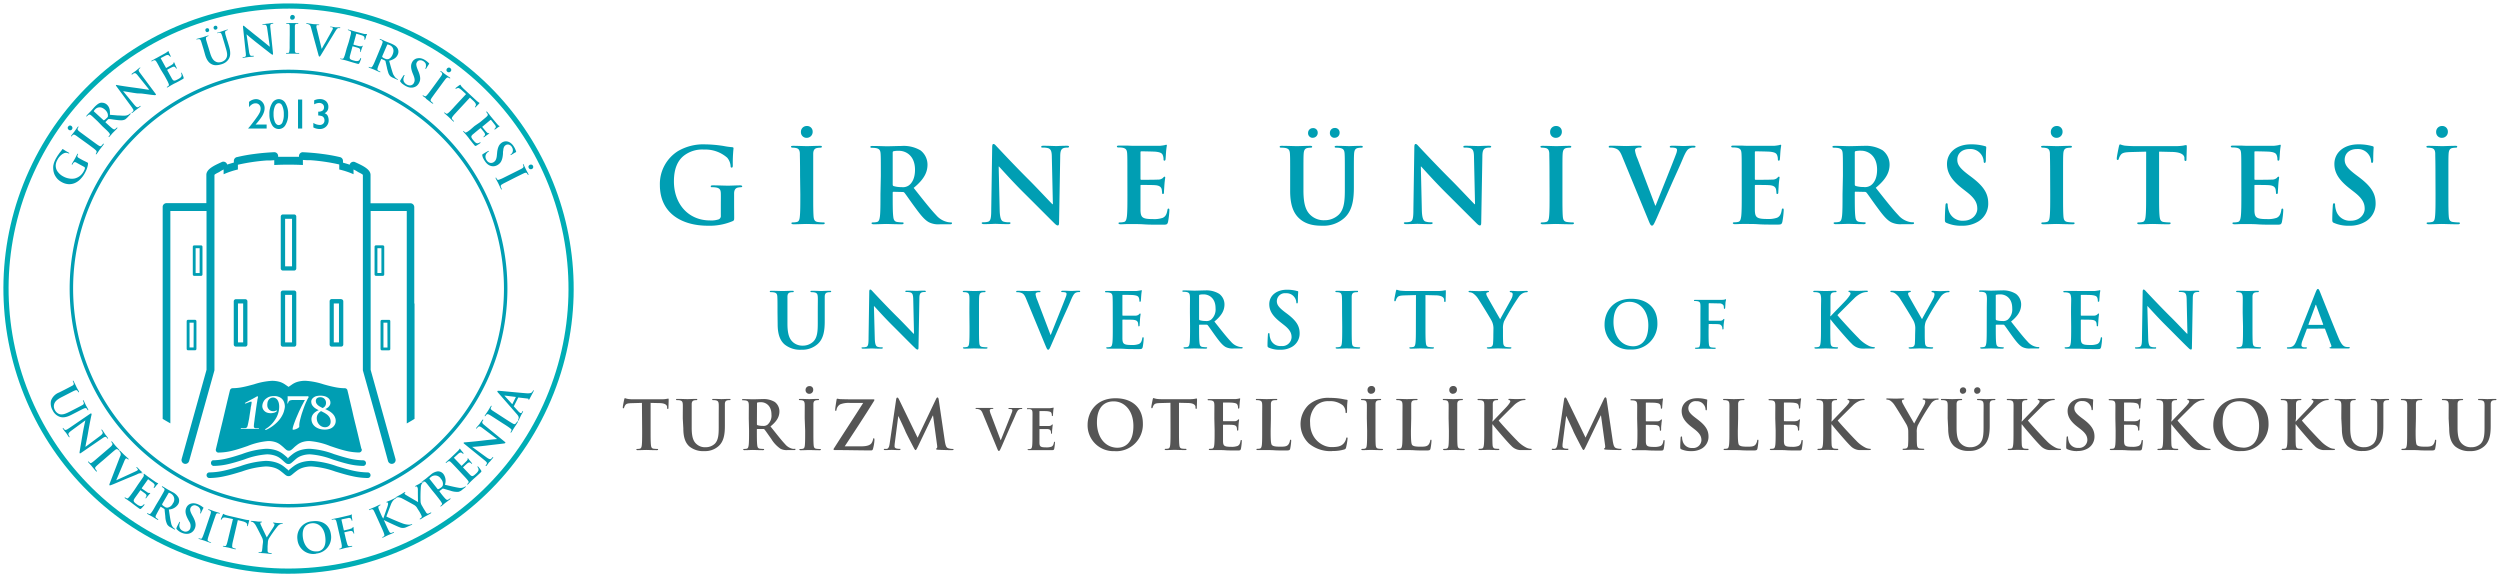 <svg id="katman_1" data-name="katman 1" xmlns="http://www.w3.org/2000/svg" viewBox="0 0 722.78 166.85"><defs><style>.cls-1,.cls-4{fill:#009eb3;}.cls-1{fill-rule:evenodd;}.cls-2,.cls-3{fill:none;stroke-miterlimit:10;}.cls-2{stroke:#00adb5;stroke-width:1.5px;}.cls-3{stroke:#009eb3;}.cls-5{fill:#555;}</style></defs><path class="cls-1" d="M86.16,37.17h1.21v-8.4H86.16Zm-12-1.46a18.54,18.54,0,0,0,1.53-2,6,6,0,0,0,.63-1.33,3.59,3.59,0,0,0,.18-1.08,2.58,2.58,0,0,0-.71-1.86A2.43,2.43,0,0,0,74,28.66a3.21,3.21,0,0,0-2,.8V31a3.16,3.16,0,0,1,.88-.84,1.89,1.89,0,0,1,1-.29,1.38,1.38,0,0,1,1.07.43,1.56,1.56,0,0,1,.4,1.13,2.8,2.8,0,0,1-.21,1A9.58,9.58,0,0,1,74.17,34c-.47.68-1.1,1.51-1.89,2.5l-.51.59v.08h5.32V36h-3.2Zm8.4-5.84a2.24,2.24,0,0,0-1.91-1.21,2.26,2.26,0,0,0-2,1.2A5.75,5.75,0,0,0,77.89,33a5.84,5.84,0,0,0,.74,3.11,2.21,2.21,0,0,0,3.92,0A5.77,5.77,0,0,0,83.3,33,5.78,5.78,0,0,0,82.55,29.87Zm-.87,5.43a1.23,1.23,0,0,1-1.1.86c-.46,0-.82-.29-1.1-.86A5.71,5.71,0,0,1,79.09,33a5.46,5.46,0,0,1,.4-2.3c.28-.57.64-.86,1.1-.86h.06c.44,0,.79.3,1,.87a5.61,5.61,0,0,1,.4,2.33A5.41,5.41,0,0,1,81.68,35.3ZM25.19,46.94l.25.17a.28.28,0,0,1,0,.18,2.83,2.83,0,0,1-.09.68,6.52,6.52,0,0,1-.21.72,6.22,6.22,0,0,1-.29.71c-.11.24-.22.45-.33.65a7.66,7.66,0,0,1-1.24,1.7,5,5,0,0,1-1.58,1.14,4.09,4.09,0,0,1-1.84.36,4.69,4.69,0,0,1-2.07-.63,5,5,0,0,1-1.08-.79A4.73,4.73,0,0,1,16,50.9a3.59,3.59,0,0,1-.43-1,4,4,0,0,1-.17-1,4.76,4.76,0,0,1,0-.94,7,7,0,0,1,.19-.82,7.12,7.12,0,0,1,.29-.74c.11-.23.22-.46.35-.68s.21-.36.33-.55.23-.36.35-.52.21-.31.3-.43.16-.2.2-.25l.29-.37a3.68,3.68,0,0,0,.28-.39c0-.06.07-.09.11-.1a.12.12,0,0,1,.09,0l.13.08.26.17.48.31.8.45a.37.37,0,0,1,.16.12.11.11,0,0,1,0,.11c0,.06-.1.07-.2,0a3,3,0,0,0-.45-.14,1.28,1.28,0,0,0-.61,0,2,2,0,0,0-.44.18,3.12,3.12,0,0,0-.55.37,3.73,3.73,0,0,0-.57.56,4.16,4.16,0,0,0-.53.77c-.08.14-.16.3-.24.47a3,3,0,0,0-.2.55,3.27,3.27,0,0,0-.11.65,3.21,3.21,0,0,0,.06.74,2.89,2.89,0,0,0,.59,1.24A4.69,4.69,0,0,0,18.26,51a5.26,5.26,0,0,0,1.7.6,4.29,4.29,0,0,0,1.64,0,3.94,3.94,0,0,0,1.46-.7,4.2,4.2,0,0,0,1.12-1.33l.23-.46a1.35,1.35,0,0,0,.14-.49.34.34,0,0,0-.06-.24.67.67,0,0,0-.22-.17l-1-.54-.69-.38L22.06,47a.85.85,0,0,0-.46-.13.59.59,0,0,0-.38.25.55.55,0,0,0-.12.16,1.71,1.71,0,0,0-.13.23c-.06.1-.12.14-.17.11s-.07-.13,0-.28.15-.27.24-.41.16-.29.24-.42l.22-.37c.07-.12.12-.22.17-.29s.09-.18.15-.29.11-.21.16-.33.12-.22.17-.33l.16-.29c.07-.14.15-.19.22-.15s.05.09,0,.18l-.06.13a1.07,1.07,0,0,0-.06.17.5.5,0,0,0,0,.4.89.89,0,0,0,.36.32c.15.1.33.2.54.32l.7.38Zm-4.86-9.27a.73.73,0,0,1-.45-.14.82.82,0,0,1-.28-.39.58.58,0,0,1,.12-.55.72.72,0,0,1,.42-.29.62.62,0,0,1,.5.12.74.74,0,0,1,.29.45.62.62,0,0,1-.12.52A.57.57,0,0,1,20.33,37.67Zm3.56,2.9L23,39.93l-.56-.41-.35-.26-.26-.16c-.32-.21-.58-.24-.77-.07l-.16.15-.14.16c-.07.11-.14.13-.2.09s0-.14.09-.29.14-.19.23-.3l.26-.34c.09-.11.17-.22.26-.32l.19-.26c0-.06.1-.14.17-.24s.14-.2.21-.31l.24-.34.22-.3c.09-.14.17-.18.22-.15s.06.12,0,.23l-.1.14-.08.17a.43.43,0,0,0,0,.38,1.21,1.21,0,0,0,.31.37l.24.2.34.26.56.41.88.65,1.69,1.24,1.25.91c.36.26.65.46.87.59a1,1,0,0,0,.38.14.43.43,0,0,0,.37-.17,1.6,1.6,0,0,0,.21-.23,1.8,1.8,0,0,0,.19-.24c.08-.1.14-.13.19-.09s.05.13,0,.25c-.23.32-.46.61-.67.88l-.46.59-.16.24-.22.32-.24.35-.24.32c-.09.13-.17.17-.23.12s0-.1,0-.21a1.21,1.21,0,0,0,.14-.2L27.9,44a.34.34,0,0,0,0-.31,1.2,1.2,0,0,0-.27-.32,9.7,9.7,0,0,0-.82-.67l-1.24-.92Zm4.33-5.5-.8-.75-.5-.47-.33-.3-.23-.19a1,1,0,0,0-.42-.23.52.52,0,0,0-.42.14.57.57,0,0,0-.16.13l-.19.18c-.09.1-.16.13-.21.08s0-.14.1-.27L25.4,33l.33-.33.28-.29.19-.19.26-.28.31-.35.31-.35.24-.27a7.58,7.58,0,0,1,.84-.76,2.5,2.5,0,0,1,1-.48,1.86,1.86,0,0,1,.36,0,2.28,2.28,0,0,1,.44.05,2.34,2.34,0,0,1,.48.18,1.81,1.81,0,0,1,.46.32,2.59,2.59,0,0,1,.43.51,2.36,2.36,0,0,1,.29.62,3.16,3.16,0,0,1,.15.81,5.88,5.88,0,0,1,0,1l2.28.19c.66,0,1.25.08,1.77.07a3.61,3.61,0,0,0,.62-.05,2.13,2.13,0,0,0,.44-.12l.28-.13.16-.11a1.94,1.94,0,0,0,.25-.22c.07-.07.12-.09.17,0s0,.13-.07.24l-.77.83a4.87,4.87,0,0,1-.57.53,1.4,1.4,0,0,1-.47.24,2.83,2.83,0,0,1-1,.12c-.38,0-.85-.06-1.42-.13l-.62-.08-.59-.09-.49-.06-.3,0a.28.28,0,0,0-.21.09l-.72.74c-.05.05,0,.09,0,.14l.12.11,1.1,1a9.87,9.87,0,0,0,.8.68,1.31,1.31,0,0,0,.39.22.4.4,0,0,0,.4-.11l.24-.2.2-.19c.06-.07.12-.08.16,0s0,.14-.07.25l-.38.39-.36.38a4.22,4.22,0,0,0-.3.3l-.19.18-.17.19-.24.29c-.09.1-.19.2-.28.31l-.27.3c-.11.11-.19.14-.25.09s0-.11.06-.21a1.19,1.19,0,0,0,.15-.18.76.76,0,0,0,.11-.16.31.31,0,0,0,0-.32,2.23,2.23,0,0,0-.25-.38c-.17-.2-.41-.45-.73-.76l-1.08-1Zm1.64-.38a.2.2,0,0,0,.23.07,2,2,0,0,0,.36-.26,3.59,3.59,0,0,0,.35-.32L31,34a1.29,1.29,0,0,0,.13-.18.77.77,0,0,0,.07-.17c0-.05,0-.11,0-.17a1.84,1.84,0,0,0-.13-.79,2.54,2.54,0,0,0-.69-.95,2.73,2.73,0,0,0-.9-.58,1.68,1.68,0,0,0-.8-.12,1.63,1.63,0,0,0-.67.19,2,2,0,0,0-.47.35,2.37,2.37,0,0,0-.39.49.15.15,0,0,0,.05.19Zm8.89-4.49c.15.18.28.32.39.44a2.12,2.12,0,0,0,.3.26.59.59,0,0,0,.24.1.34.34,0,0,0,.2,0,1,1,0,0,0,.3-.13l.24-.18c.11-.08.18-.1.22-.05s0,.15-.14.26l-.76.57-.43.31c-.05,0-.16.13-.35.28s-.4.34-.65.53l-.16.1s-.08,0-.12,0,0-.11.09-.19a1.51,1.51,0,0,0,.2-.17.89.89,0,0,0,.19-.2.47.47,0,0,0,0-.49,9.4,9.4,0,0,0-.6-.91L33.7,25a1.66,1.66,0,0,1-.16-.25.13.13,0,0,1,0-.17.26.26,0,0,1,.22,0l.36.06.56.1,1.23.19,1.64.24,1.82.25.65.09.76.11.78.12.7.11.54.08.29,0,.05,0-3.35-4.16a2.64,2.64,0,0,0-.54-.54.55.55,0,0,0-.43-.06.85.85,0,0,0-.29.14l-.25.19c-.1.08-.18.09-.22,0s0-.08,0-.13a1.22,1.22,0,0,1,.16-.14c.25-.19.47-.36.69-.51l.47-.34.32-.27c.16-.13.35-.29.59-.47a.66.66,0,0,1,.16-.11.09.09,0,0,1,.12,0s0,.13-.11.21l-.13.11-.13.14a.5.5,0,0,0-.09.44,2.15,2.15,0,0,0,.36.63l4.47,6c.15.19.18.32.1.38a.33.33,0,0,1-.21.06l-.27,0-1-.11-1.24-.17-1.37-.18L39.7,27c-.45-.05-.9-.12-1.35-.19l-1.25-.21-1-.16-.51-.09,0,0Zm7.69-10.15c-.22-.4-.39-.72-.53-1l-.33-.6c-.09-.16-.16-.29-.22-.38l-.16-.26a1,1,0,0,0-.33-.35.57.57,0,0,0-.45,0l-.19.08L44,17.7c-.12.06-.19.06-.23,0s0-.13.18-.22l.43-.23L44.8,17l.38-.19.29-.15a3.26,3.26,0,0,1,.29-.17l.49-.27.57-.31.56-.31.45-.25.23-.14.25-.18a.92.92,0,0,0,.17-.13l.07-.07.07-.07s.08,0,.11.06a.73.73,0,0,1,.07.2,4.07,4.07,0,0,0,.22.53.69.69,0,0,1,.07.13,1.47,1.47,0,0,1,.1.22l.1.21.06.15a.34.34,0,0,1,0,.1.06.06,0,0,1,0,.07c-.06,0-.12,0-.17-.09L49,16.21a.69.69,0,0,0-.16-.18.66.66,0,0,0-.31-.13A1.51,1.51,0,0,0,48,16l-.28.14-.46.24-.46.24-.3.16c-.05,0-.05.07,0,.14l1.45,2.63c0,.08.09.11.14.08l.32-.18.5-.28.51-.28.32-.2.28-.22a.34.34,0,0,0,.13-.22c0-.13.06-.2.1-.22s.08,0,.12,0,0,.11.08.22.13.31.25.59a1.72,1.72,0,0,1,.09.19,2.14,2.14,0,0,1,.1.22l.1.19a.87.87,0,0,0,.05.12.54.54,0,0,1,.07.13.09.09,0,0,1-.05.12.1.1,0,0,1-.15,0,1.63,1.63,0,0,0-.11-.17,2.14,2.14,0,0,0-.13-.19.62.62,0,0,0-.32-.17.81.81,0,0,0-.49.09l-.29.14-.45.23-.45.25-.31.16s0,.07,0,.14l.45.82.2.37.26.47.26.46.17.32a2.17,2.17,0,0,0,.31.41.53.53,0,0,0,.32.17,1,1,0,0,0,.45-.08,6.23,6.23,0,0,0,.66-.32c.14-.07.3-.17.48-.28a1.8,1.8,0,0,0,.43-.38.85.85,0,0,0,.16-.44,1.87,1.87,0,0,0-.12-.59c0-.12,0-.19,0-.22a.08.08,0,0,1,.1,0l.08.13a1.72,1.72,0,0,1,.13.27l.15.35.14.36.09.25c0,.08,0,.15,0,.19a.21.21,0,0,1,0,.13.58.58,0,0,1-.14.12l-.25.14-1,.56-.78.41-.61.29-.49.27-.25.14-.34.2-.37.22-.34.2c-.14.08-.23.08-.26,0s0-.11.12-.18l.2-.12.15-.12a.32.32,0,0,0,.11-.31,1.85,1.85,0,0,0-.13-.43,8.56,8.56,0,0,0-.46-.95c-.21-.39-.44-.82-.71-1.3Zm12.4-5.85-.31-1c-.08-.28-.15-.5-.2-.66s-.1-.32-.13-.42-.07-.19-.1-.28a1.22,1.22,0,0,0-.25-.42.62.62,0,0,0-.44-.09l-.2,0-.25.07c-.13,0-.21,0-.23,0s.05-.13.22-.18l.94-.26.73-.2.28-.09.37-.13.39-.13.36-.11c.16-.05.26,0,.28,0s0,.12-.15.16l-.16.05-.16.08a.43.43,0,0,0-.26.29,1.39,1.39,0,0,0,0,.48c0,.1,0,.2.07.3l.12.42c.05.16.11.38.2.66s.18.61.31,1l.48,1.59a8.24,8.24,0,0,0,.38,1.05,4.32,4.32,0,0,0,.41.73,2.54,2.54,0,0,0,.45.47,2.43,2.43,0,0,0,.49.29,1.8,1.8,0,0,0,.87.16,3.18,3.18,0,0,0,.69-.12,2.7,2.7,0,0,0,.76-.38,2,2,0,0,0,.63-.71,1.91,1.91,0,0,0,.21-.65,3,3,0,0,0,0-.73,6.06,6.06,0,0,0-.15-.79c-.07-.27-.15-.56-.24-.85l-.42-1.43-.32-1.05-.2-.66c0-.17-.09-.31-.13-.41s-.07-.2-.1-.29a1.16,1.16,0,0,0-.25-.41.56.56,0,0,0-.44-.09l-.2,0L63,9.58c-.13,0-.2,0-.22,0s0-.13.21-.18l.45-.13.42-.11L64.3,9l.19-.06.33-.11.39-.13.38-.12q.24-.08.27,0c0,.07,0,.12-.18.16l-.16.06-.16.08a.44.44,0,0,0-.25.29,1,1,0,0,0,0,.48,1.63,1.63,0,0,0,.07.3c0,.1.06.24.11.42s.12.38.2.66.19.61.32,1l.36,1.21c.1.32.18.65.26,1a5.47,5.47,0,0,1,.12,1,3.69,3.69,0,0,1-.07.94,2.92,2.92,0,0,1-.36.88,3.32,3.32,0,0,1-.48.6,3.45,3.45,0,0,1-.53.43,3.82,3.82,0,0,1-.56.3c-.19.08-.37.14-.55.2l-.55.14a3.37,3.37,0,0,1-.67.1,3.82,3.82,0,0,1-.75,0,2.65,2.65,0,0,1-.8-.25,2.68,2.68,0,0,1-.54-.34,2.87,2.87,0,0,1-.51-.53,4.24,4.24,0,0,1-.47-.77,8.08,8.08,0,0,1-.4-1.07Zm.79-5a.64.64,0,0,1-.23-.32.63.63,0,0,1,0-.38.48.48,0,0,1,.35-.31.67.67,0,0,1,.42,0,.48.48,0,0,1,.26.32.56.56,0,0,1,0,.44.52.52,0,0,1-.35.29A.47.47,0,0,1,59.63,9.22ZM62,8.5a.6.6,0,0,1-.21-.72.49.49,0,0,1,.35-.3.6.6,0,0,1,.42,0,.48.48,0,0,1,.26.32.58.58,0,0,1,0,.45.52.52,0,0,1-.34.29A.48.48,0,0,1,62,8.5ZM72,14.88c0,.22.08.41.11.57a3.3,3.3,0,0,0,.13.38.53.53,0,0,0,.16.21.4.4,0,0,0,.18.1,1.66,1.66,0,0,0,.32,0,2.53,2.53,0,0,0,.3,0c.13,0,.2,0,.21.07s-.07.13-.26.16l-.94.09-.52.05-.45.07-.82.12a.66.66,0,0,1-.2,0s-.07,0-.08-.09,0-.1.18-.12l.26,0a1.12,1.12,0,0,0,.26-.08.44.44,0,0,0,.25-.42A7.18,7.18,0,0,0,71,14.86l-.74-7a1,1,0,0,1,0-.29.13.13,0,0,1,.11-.13.25.25,0,0,1,.2.08l.28.23.44.38,1,.78q.57.48,1.29,1.05c.47.39,1,.77,1.43,1.14.15.12.33.25.52.41l.59.48.62.5.54.45.43.35a1.91,1.91,0,0,0,.23.18H78l-.76-5.29a2.37,2.37,0,0,0-.2-.74.5.5,0,0,0-.33-.27.87.87,0,0,0-.33,0l-.31,0c-.13,0-.19,0-.2-.08s0-.08.08-.1a1,1,0,0,1,.21,0L77,6.86l.58-.05.4-.07.75-.11h.2s.08,0,.08.08,0,.12-.2.14l-.17,0-.18.06a.46.46,0,0,0-.3.32,2.4,2.4,0,0,0,0,.73l.77,7.47c0,.24,0,.37-.1.38a.32.32,0,0,1-.22-.06,1.43,1.43,0,0,1-.22-.15c-.21-.15-.46-.34-.76-.58l-1-.78c-.36-.27-.72-.56-1.09-.85l-1.07-.84c-.36-.27-.72-.56-1.07-.85l-1-.81-.74-.63-.39-.34h0Zm11.77-4.81c0-.45,0-.81,0-1.09s0-.52,0-.69V7.85c0-.1,0-.2,0-.3,0-.39-.15-.61-.39-.67l-.21,0-.22,0c-.12,0-.19,0-.19-.12s.1-.09.29-.09h.38l.43,0,.41,0H86c.16,0,.25,0,.25.1s-.07.12-.2.12h-.17l-.18,0a.43.43,0,0,0-.33.2,1,1,0,0,0-.12.47q0,.13,0,.3c0,.11,0,.25,0,.43s0,.41,0,.69,0,.64,0,1.1l0,2.09c0,.58,0,1.09,0,1.55s0,.8,0,1a1.11,1.11,0,0,0,.11.4.45.45,0,0,0,.36.19,1.36,1.36,0,0,0,.3,0,1.78,1.78,0,0,0,.31,0c.12,0,.18,0,.18.1s-.07.12-.22.11q-.6,0-1.11,0l-.75,0h-1.5c-.16,0-.24,0-.23-.12s.06-.1.19-.09h.24l.19,0a.37.37,0,0,0,.25-.18,1.29,1.29,0,0,0,.1-.41,8.68,8.68,0,0,0,.07-1c0-.45,0-1,0-1.54ZM84,5.49A.81.81,0,0,1,83.89,5a.82.82,0,0,1,.16-.45.6.6,0,0,1,.52-.23.74.74,0,0,1,.48.19.55.55,0,0,1,.18.47.69.69,0,0,1-.19.5.62.62,0,0,1-.5.2A.56.56,0,0,1,84,5.49ZM89.92,8a3.64,3.64,0,0,0-.14-.43.88.88,0,0,0-.16-.27.91.91,0,0,0-.21-.18L89.14,7a1,1,0,0,0-.25-.08l-.2,0c-.09,0-.14,0-.13-.12a.09.09,0,0,1,.1-.08.85.85,0,0,1,.22,0l.94.14.77.12L91.2,7l.84.09.19,0s.08.06.07.1-.07.09-.19.08l-.27,0a.31.31,0,0,0-.2,0,.27.27,0,0,0-.15.23,1.77,1.77,0,0,0,0,.37c0,.16.07.35.13.58L93,14.14h0c.12-.2.27-.46.44-.79s.38-.67.58-1,.43-.74.64-1.14.43-.75.62-1.1l.5-.91c.15-.26.25-.46.32-.59s.07-.15.11-.22,0-.14,0-.2a.23.23,0,0,0,0-.14.16.16,0,0,0-.1-.1.9.9,0,0,0-.23-.08l-.24,0-.14,0a.09.09,0,0,1-.05-.08c0-.08.13-.11.35-.08l.78.12.45.08.21,0,.29,0,.32,0,.3,0c.16,0,.24.07.23.14s-.08.1-.2.08L98,8.1a.88.88,0,0,0-.34.08.51.51,0,0,0-.13.09,1.2,1.2,0,0,0-.17.16,3.22,3.22,0,0,0-.21.29l-.28.44c-.15.26-.29.5-.43.72s-.26.44-.4.66l-.45.73c-.16.26-.35.56-.55.9l-1.26,2.1L93,15.56l-.25.4-.16.25a.79.79,0,0,1-.13.13.17.17,0,0,1-.12,0q-.12,0-.18-.18a5.69,5.69,0,0,1-.17-.59Zm10.91,4.14c.12-.43.21-.79.28-1.05s.14-.5.18-.67.09-.32.11-.42l.06-.3a1.12,1.12,0,0,0,0-.48.63.63,0,0,0-.33-.31L101,8.82l-.25-.07c-.14,0-.19-.09-.17-.16s.11-.08.28,0l.47.13.46.13.4.13.31.09.32.09.54.14.64.17.62.17.49.13.27.06.3,0,.21,0h.2s0,.05,0,.12a1,1,0,0,1-.09.19,4,4,0,0,0-.21.53.85.85,0,0,1,0,.15c0,.07,0,.14-.08.22s-.06.15-.08.22a.53.53,0,0,1-.06.16.19.19,0,0,1-.06.07.09.09,0,0,1-.09,0c-.07,0-.09-.08-.06-.19a1.27,1.27,0,0,0,0-.18.7.7,0,0,0,0-.25.56.56,0,0,0-.13-.31,1.47,1.47,0,0,0-.52-.31l-.3-.1-.5-.15-.5-.14-.32-.1s-.09,0-.11.1l-.79,2.9c0,.09,0,.14,0,.15l.36.1.55.15.56.14.37.08a3,3,0,0,0,.36,0,.34.34,0,0,0,.24-.06c.11-.08.19-.11.23-.1s.07,0,0,.11a1.68,1.68,0,0,1-.09.22c-.05.11-.13.31-.23.6,0,.06,0,.12-.06.2a2,2,0,0,0-.08.22c0,.08,0,.15-.07.21s0,.1,0,.12a.58.58,0,0,1,0,.14.08.08,0,0,1-.11,0c-.07,0-.1-.06-.08-.13a1.77,1.77,0,0,1,0-.2l0-.22a.63.63,0,0,0-.11-.35.91.91,0,0,0-.41-.28l-.31-.1-.49-.14-.49-.14-.34-.09s-.08,0-.1.1l-.24.9c0,.1-.06.24-.11.41s-.09.33-.14.51-.09.35-.14.51l-.09.35a2.12,2.12,0,0,0-.07.51.5.5,0,0,0,.12.34.92.92,0,0,0,.37.26,6.39,6.39,0,0,0,.7.23l.54.13a1.59,1.59,0,0,0,.57,0,.72.72,0,0,0,.43-.2,1.66,1.66,0,0,0,.32-.51c0-.11.11-.15.17-.13s.07,0,.07.07,0,.1,0,.16a1.91,1.91,0,0,1-.1.27l-.13.36-.15.36a2.6,2.6,0,0,1-.12.24.73.73,0,0,1-.11.15.16.16,0,0,1-.13.06.38.38,0,0,1-.18,0l-.28-.07-1.13-.32-.84-.25-.64-.2-.55-.16-.27-.07-.39-.09-.41-.1-.38-.09c-.16,0-.22-.1-.2-.18s.08-.07.21,0l.23.05.19,0a.32.32,0,0,0,.29-.15,1.35,1.35,0,0,0,.21-.4,8,8,0,0,0,.33-1q.18-.64.39-1.44Zm8.76,2.71c.17-.42.31-.76.42-1l.27-.64.16-.4c0-.1.07-.2.1-.29a1,1,0,0,0,.07-.47.54.54,0,0,0-.27-.35l-.18-.11-.24-.1c-.12-.06-.17-.11-.14-.18s.12-.07.28,0l.45.2.43.19.36.17.25.11.35.14.44.17.43.17.34.14a8,8,0,0,1,1,.52,2.55,2.55,0,0,1,.8.8,2,2,0,0,1,.15.32,1.89,1.89,0,0,1,.11.44,2.17,2.17,0,0,1,0,.51,2,2,0,0,1-.15.55,2.68,2.68,0,0,1-.32.57,2.27,2.27,0,0,1-.49.49,3.5,3.5,0,0,1-.7.42,6.24,6.24,0,0,1-1,.36c.23.83.43,1.56.62,2.2s.36,1.2.54,1.68A3.85,3.85,0,0,0,114,22a3.3,3.3,0,0,0,.26.37,2.22,2.22,0,0,0,.23.22l.16.11a1.71,1.71,0,0,0,.29.16c.09,0,.12.08.09.14s-.11.08-.25,0l-1-.44a4.28,4.28,0,0,1-.69-.35,1.54,1.54,0,0,1-.4-.36,2.73,2.73,0,0,1-.45-.87c-.11-.36-.24-.82-.37-1.37,0-.2-.09-.4-.13-.61s-.09-.41-.13-.59l-.11-.47c0-.14-.06-.24-.07-.3a.3.3,0,0,0-.17-.16l-.94-.43a.1.1,0,0,0-.13.05l-.06.16c-.22.51-.41,1-.58,1.38a9.26,9.26,0,0,0-.36,1,1.48,1.48,0,0,0-.07.44.42.42,0,0,0,.25.34l.26.15.25.12c.09,0,.12.08.1.14s-.12.08-.27,0l-.49-.22-.48-.21-.39-.18-.23-.1-.24-.1-.35-.13-.39-.15-.37-.15q-.22-.09-.18-.21c0-.05.1-.06.22,0l.22.08a.72.72,0,0,0,.19,0,.31.31,0,0,0,.31-.1,2.11,2.11,0,0,0,.26-.37,9.28,9.28,0,0,0,.46-.94c.17-.41.37-.86.58-1.37Zm.92,1.41c0,.1,0,.18,0,.23a2.09,2.09,0,0,0,.36.26l.42.21.29.1.22.06H112l.18,0a1.63,1.63,0,0,0,.69-.39,2.56,2.56,0,0,0,.65-1,2.8,2.8,0,0,0,.24-1,1.78,1.78,0,0,0-.17-.8,1.57,1.57,0,0,0-.41-.56,1.67,1.67,0,0,0-.49-.31,2.87,2.87,0,0,0-.6-.21.17.17,0,0,0-.16.12Zm5.83,8a4,4,0,0,1-.56-.61.33.33,0,0,1-.1-.21.68.68,0,0,1,.11-.26c.08-.14.16-.28.25-.42s.17-.27.25-.38a3,3,0,0,1,.21-.32,1.31,1.31,0,0,0,.12-.19.86.86,0,0,1,.15-.17s.09-.05.13,0a.1.1,0,0,1,.06.11.31.31,0,0,1-.06.13,2.17,2.17,0,0,0-.12.26c0,.11-.07.21-.09.32a1.5,1.5,0,0,0,.11,1.14,2.07,2.07,0,0,0,.75.75,1.79,1.79,0,0,0,.67.25,1.44,1.44,0,0,0,.59,0,1.36,1.36,0,0,0,.47-.22,1.39,1.39,0,0,0,.33-.36,2.87,2.87,0,0,0,.18-.4,1.71,1.71,0,0,0,.09-.47,2.84,2.84,0,0,0-.07-.6,5.92,5.92,0,0,0-.24-.77l-.26-.64a7.43,7.43,0,0,1-.34-1.05,3.7,3.7,0,0,1-.12-.88,2.51,2.51,0,0,1,.08-.74,2.9,2.9,0,0,1,.28-.65,2,2,0,0,1,.63-.68,1.94,1.94,0,0,1,.84-.34,2.52,2.52,0,0,1,1,0,3.44,3.44,0,0,1,1.06.42,5.53,5.53,0,0,1,.79.55l.47.42c.08.08.11.15.07.21l-.23.35c-.12.17-.29.46-.53.86a.84.84,0,0,1-.17.23.09.09,0,0,1-.12,0q-.1-.06,0-.24a1.25,1.25,0,0,0,.11-.31,1.31,1.31,0,0,0,0-.53c0-.07,0-.15,0-.24a1.51,1.51,0,0,0-.13-.3,2,2,0,0,0-.24-.31,1.61,1.61,0,0,0-.4-.3,1.47,1.47,0,0,0-1.07-.23,1.12,1.12,0,0,0-.77.57,1.31,1.31,0,0,0-.15.37,1.21,1.21,0,0,0,0,.43,3.55,3.55,0,0,0,.12.56q.1.33.27.75l.16.39a8.12,8.12,0,0,1,.4,1.12,5,5,0,0,1,.16.94,3,3,0,0,1-.08.8,3.38,3.38,0,0,1-.32.74,3.28,3.28,0,0,1-.32.44,2.18,2.18,0,0,1-1,.65,2.18,2.18,0,0,1-.7.13,2.72,2.72,0,0,1-1-.13,5,5,0,0,1-.88-.4A6.58,6.58,0,0,1,116.34,24.23Zm9.85-.41.64-.88.41-.56c.11-.14.19-.26.25-.35l.17-.25c.21-.33.23-.59.07-.78a1.06,1.06,0,0,0-.15-.15l-.17-.14c-.1-.08-.13-.15-.08-.21s.13,0,.28.09l.31.23.33.26.33.26.26.19.23.17.32.21.33.24.31.21c.13.1.18.18.14.23s-.12.06-.22,0l-.14-.1-.17-.08a.43.43,0,0,0-.38,0,1.15,1.15,0,0,0-.37.32c-.07.07-.13.15-.2.23l-.26.35-.41.55-.64.88-1.24,1.69c-.35.47-.65.89-.91,1.25s-.47.66-.6.88a1.19,1.19,0,0,0-.14.38.48.48,0,0,0,.18.37,1.6,1.6,0,0,0,.23.21l.23.19c.11.07.14.14.1.19s-.13,0-.25,0c-.32-.23-.62-.46-.88-.67l-.6-.46-.23-.16L123,28.3l-.35-.24-.33-.24c-.12-.09-.16-.17-.12-.23s.11,0,.21,0a1.86,1.86,0,0,0,.2.14l.18.08a.34.34,0,0,0,.31,0,1.24,1.24,0,0,0,.32-.28,9.85,9.85,0,0,0,.66-.81c.27-.36.58-.77.92-1.24Zm2.89-3.56a.73.73,0,0,1,.14-.45.8.8,0,0,1,.4-.28.57.57,0,0,1,.54.12.68.68,0,0,1,.29.42.59.59,0,0,1-.12.5.71.71,0,0,1-.45.29.63.63,0,0,1-.52-.12A.59.59,0,0,1,129.08,20.26Zm5.66,6.92L133.41,26a4.46,4.46,0,0,0-.62-.46.59.59,0,0,0-.46-.07,1.15,1.15,0,0,0-.26.08l-.17.09c-.09.05-.15.05-.2,0s0-.12.06-.21a1.11,1.11,0,0,1,.21-.18l.36-.27a3.31,3.31,0,0,1,.35-.25,1.24,1.24,0,0,1,.19-.13c.12-.09.21-.11.26-.07a.57.57,0,0,1,.09.16.79.79,0,0,0,.19.29q.17.2.39.42a4.44,4.44,0,0,0,.44.43l3.45,3.21a3.21,3.21,0,0,0,.37.32l.27.2.18.11a.23.23,0,0,1,.09.06c.05,0,0,.13-.1.25l-.19.2-.27.27-.28.29-.22.22c-.1.09-.17.11-.21.07s0-.14.07-.26l.08-.11a.54.54,0,0,0,.09-.22.58.58,0,0,0,0-.31,1.39,1.39,0,0,0-.2-.41,3.66,3.66,0,0,0-.44-.5l-1.07-1-3.32,3.58-1,1.09a8.07,8.07,0,0,0-.68.81,1.25,1.25,0,0,0-.21.39.41.41,0,0,0,.11.4c.05.07.12.14.2.23l.21.21c.1.09.12.16.08.2s-.14,0-.25-.06l-.8-.77-.54-.53-.22-.19c-.08-.08-.18-.16-.29-.25l-.32-.29-.29-.26c-.12-.11-.15-.2-.1-.25s.11,0,.21.06a1.19,1.19,0,0,0,.18.15,1,1,0,0,0,.16.1.33.33,0,0,0,.33,0,1.57,1.57,0,0,0,.37-.26,8,8,0,0,0,.75-.73c.31-.32.65-.68,1-1.09Zm4.06,8.11.84-.7.53-.44.33-.28a2.23,2.23,0,0,0,.22-.21,1.09,1.09,0,0,0,.29-.38.54.54,0,0,0-.09-.44.62.62,0,0,0-.11-.18,1.56,1.56,0,0,0-.16-.2c-.08-.11-.1-.18,0-.23s.13,0,.25.14l.3.38.3.36.26.35.2.25.21.25.36.44.42.5c.14.18.28.34.41.49a3.68,3.68,0,0,0,.33.39l.18.21.22.21a.64.64,0,0,0,.16.14l.08,0,.08.07s0,.07,0,.12a1,1,0,0,1-.19.1,3.93,3.93,0,0,0-.47.32l-.12.09-.19.14-.2.14-.13.08-.09,0a.09.09,0,0,1-.09,0c0-.06,0-.12.06-.19l.14-.13a1.3,1.3,0,0,0,.15-.2.61.61,0,0,0,.06-.33A1.38,1.38,0,0,0,143,36s-.09-.13-.19-.25l-.32-.41-.32-.41-.21-.26s-.09,0-.15,0l-2.31,1.92c-.07.06-.09.11-.05.15l.23.28.37.44.37.45c.12.14.21.23.26.28l.26.24a.46.46,0,0,0,.24.08c.14,0,.22,0,.24,0s0,.09,0,.13l-.2.13a5.58,5.58,0,0,0-.53.35l-.17.13-.2.13-.17.13-.1.08-.12.08a.1.1,0,0,1-.11-.17l.14-.14a1.29,1.29,0,0,0,.16-.17.58.58,0,0,0,.11-.34.93.93,0,0,0-.18-.47l-.19-.26-.31-.39-.33-.41-.22-.26s-.07,0-.13,0l-.73.6-.32.26-.41.34-.4.34-.29.23a2.83,2.83,0,0,0-.35.38.55.55,0,0,0-.1.35,1,1,0,0,0,.16.42,4.43,4.43,0,0,0,.43.59l.37.42a1.72,1.72,0,0,0,.45.35.8.8,0,0,0,.47.08,1.7,1.7,0,0,0,.55-.23c.11-.06.18-.06.22,0s0,.07,0,.1a.56.56,0,0,1-.11.11l-.24.17-.32.21-.32.21-.23.13-.19.06a.19.19,0,0,1-.14,0,.47.47,0,0,1-.14-.12l-.18-.21c-.29-.34-.54-.65-.74-.91l-.55-.69c-.15-.21-.28-.39-.4-.54l-.36-.44-.18-.22c-.08-.09-.16-.19-.26-.29l-.28-.32-.26-.3c-.1-.12-.12-.21-.06-.26s.11,0,.19.08l.16.18.15.13a.33.33,0,0,0,.32,0,2.29,2.29,0,0,0,.41-.21,9.48,9.48,0,0,0,.84-.62l1.15-1Zm.87,10.4a3.58,3.58,0,0,1-.23-.79.41.41,0,0,1,0-.23.57.57,0,0,1,.21-.18l.42-.27.39-.23.33-.18.2-.12a.8.8,0,0,1,.21-.08.11.11,0,0,1,.13,0,.09.09,0,0,1,0,.12l-.11.09L141,44l-.23.24a1.53,1.53,0,0,0-.42,1.07,2.05,2.05,0,0,0,.33,1,1.93,1.93,0,0,0,.48.53,1.6,1.6,0,0,0,.54.24,1.35,1.35,0,0,0,.53,0,1.11,1.11,0,0,0,.45-.17,3,3,0,0,0,.35-.27,1.63,1.63,0,0,0,.28-.38,2.75,2.75,0,0,0,.21-.56,4,4,0,0,0,.13-.8l.07-.69a6.25,6.25,0,0,1,.17-1.09,4.12,4.12,0,0,1,.29-.84,2.31,2.31,0,0,1,.41-.62,2.69,2.69,0,0,1,.55-.46,2.15,2.15,0,0,1,.86-.32,2.1,2.1,0,0,1,.9.08,2.73,2.73,0,0,1,.86.48,3.52,3.52,0,0,1,.75.86,4.92,4.92,0,0,1,.46.85c.1.24.18.43.23.59s0,.18,0,.22l-.37.2c-.18.1-.47.28-.86.53a.87.87,0,0,1-.25.12.1.1,0,0,1-.12,0q-.06-.1.12-.21l.23-.22a1.4,1.4,0,0,0,.26-.47q0-.11.06-.24a1.1,1.1,0,0,0,0-.32,1.46,1.46,0,0,0-.07-.39,2.69,2.69,0,0,0-.22-.46,1.47,1.47,0,0,0-.85-.68,1.12,1.12,0,0,0-.95.16,1.48,1.48,0,0,0-.3.26,1.51,1.51,0,0,0-.21.38,2.86,2.86,0,0,0-.15.55c0,.22-.07.48-.1.79l0,.42a8.78,8.78,0,0,1-.15,1.18,4.64,4.64,0,0,1-.29.91,2.56,2.56,0,0,1-.43.67,3.17,3.17,0,0,1-.62.52,2.69,2.69,0,0,1-.48.24,2.42,2.42,0,0,1-.56.15,2.67,2.67,0,0,1-.63,0,2.86,2.86,0,0,1-.68-.2,2.75,2.75,0,0,1-.83-.58,4.29,4.29,0,0,1-.6-.75A5.3,5.3,0,0,1,139.67,45.69Zm9,4.13,1-.5.61-.31.39-.2.26-.15c.34-.19.47-.41.41-.66a.89.89,0,0,0-.06-.2l-.09-.2c0-.12,0-.19,0-.23s.13.05.22.22.1.21.16.34.12.26.19.39.11.25.17.37.1.21.14.29.08.15.13.25l.19.34c.06.12.12.24.19.36s.12.23.17.33.09.24,0,.27-.13,0-.19-.12a1.09,1.09,0,0,1-.08-.15l-.11-.15a.46.46,0,0,0-.34-.2,1.28,1.28,0,0,0-.47.11l-.27.12-.39.19-.62.31-1,.49-1.87.95-1.38.7a9.13,9.13,0,0,0-.92.51.82.82,0,0,0-.3.28.44.44,0,0,0,0,.41,2.66,2.66,0,0,0,.11.28,2.61,2.61,0,0,0,.12.28q.09.16,0,.21t-.21-.15l-.48-1c-.14-.31-.25-.54-.32-.68l-.13-.25-.19-.34-.2-.38-.18-.35c-.08-.14-.08-.23,0-.27s.12,0,.18.13a1,1,0,0,0,.11.21,1,1,0,0,0,.12.15A.34.34,0,0,0,144,52a1.09,1.09,0,0,0,.41-.1,9.81,9.81,0,0,0,1-.42l1.38-.69ZM152.83,48a.83.83,0,0,1,.33-.34.84.84,0,0,1,.48-.07.57.57,0,0,1,.44.35.66.66,0,0,1,.06.51.58.58,0,0,1-.33.39.71.71,0,0,1-.53.06.62.62,0,0,1-.41-.35A.58.58,0,0,1,152.83,48ZM124.2,138.47c-.06-.08-.07-.13,0-.2a2.67,2.67,0,0,1,.47-.43,1.92,1.92,0,0,1,2.8.59,2.13,2.13,0,0,1,.56,1.86,1.22,1.22,0,0,1-.55.68,2.94,2.94,0,0,1-.79.47c-.09,0-.14,0-.22-.1Zm1.86,4.66c.68.87,1.27,1.61,1.53,2.05s.29.54.13.73a1.79,1.79,0,0,1-.31.3c-.11.09-.12.15-.09.2s.14,0,.27-.06c.37-.29.94-.79,1.12-.93s.87-.63,1.41-1.06q.19-.15.12-.24c0-.05-.1-.05-.17,0s-.34.23-.5.33c-.31.18-.53,0-.77-.23s-1-1.11-1.64-2l-.1-.13a.08.08,0,0,1,0-.13l.83-.63a.26.26,0,0,1,.22-.07c.24.05,1.18.35,2,.57a5.84,5.84,0,0,0,2.38.37,2.43,2.43,0,0,0,1.15-.61l.9-.71c.11-.08.16-.16.11-.23s-.1,0-.18,0a1.7,1.7,0,0,1-.28.18,2.44,2.44,0,0,1-1.56.19c-1-.15-2.33-.48-4-.87a3.37,3.37,0,0,0-.42-3.09,2,2,0,0,0-1.65-.79,3.79,3.79,0,0,0-2.06,1c-.29.23-1,.82-1.31,1.07s-.81.59-1.31,1c-.14.11-.2.18-.14.25s.12,0,.22,0a3.26,3.26,0,0,1,.39-.26c.37-.18.56-.08.83.22s.47.55,1.59,2Zm-4.84,4.73c.1.16.35.6.57,1.06s.19.59,0,.75a1.75,1.75,0,0,1-.34.26c-.11.06-.14.12-.11.17s.14.06.28,0c.39-.22,1-.63,1.29-.78s1-.51,1.61-.89c.13-.07.2-.15.15-.23s-.1-.05-.21,0-.39.19-.54.25c-.34.14-.56,0-.76-.32s-.53-.86-.63-1l-.49-.85a2.79,2.79,0,0,1-.44-1.13,39.12,39.12,0,0,1,.08-4.45,1.8,1.8,0,0,1,.27-.83,1.3,1.3,0,0,1,.39-.39c.11-.07.18-.14.14-.22s-.12,0-.24,0-.87.54-1.09.67-.66.33-1,.53c-.12.07-.16.12-.12.2s.14,0,.24,0a.29.29,0,0,1,.37.14,1.5,1.5,0,0,1,.17.62c0,.41,0,3.45.08,3.76-.33-.2-3.23-1.87-3.55-2.1a.88.88,0,0,1-.33-.28.21.21,0,0,1,0-.27c.14-.13.2-.18.17-.24s-.11-.07-.21,0c-.47.27-.88.55-1.1.67s-1.14.62-1.33.73-.18.14-.14.2.13,0,.21,0a1.21,1.21,0,0,1,.52-.12,2.85,2.85,0,0,1,1.15.35c.67.33,3.38,1.82,3.55,1.94a2.44,2.44,0,0,1,.87,1Zm-10.75,1.55c-.75-1.67-.89-2-1-2.33s-.15-.62.12-.81a2.43,2.43,0,0,1,.3-.17c.08,0,.14-.09.1-.17s-.12-.06-.27,0l-1.31.63c-.26.12-1,.4-1.54.66-.17.07-.23.13-.2.21s.11.06.23,0a2.42,2.42,0,0,1,.44-.16c.4-.09.56.05.75.41s.32.65,1.07,2.31l.87,1.92c.46,1,.85,1.87,1,2.36.1.33.16.6,0,.74a1.59,1.59,0,0,1-.38.22c-.13.06-.16.12-.13.17s.12.07.27,0l1.36-.66c.27-.12,1-.4,1.59-.67.12-.06.19-.13.16-.21s-.1-.06-.19,0l-.55.2c-.29.08-.5-.12-.66-.42-.25-.45-.64-1.31-1.09-2.32l-.45-1,0,0,.2.11c.37.21,3.67,1.77,4.34,2a2.34,2.34,0,0,0,1.68.1,7.59,7.59,0,0,0,.76-.32l1-.43c.21-.09.25-.15.22-.23s-.11,0-.19,0a1.91,1.91,0,0,1-.75.14,5.7,5.7,0,0,1-2.1-.47c-.6-.21-3.79-1.55-4.42-1.89.2-.56,1.11-2.94,1.3-3.43a3.75,3.75,0,0,1,.81-1.35,2.22,2.22,0,0,1,.58-.41c.11-.05.15-.09.12-.17s-.12-.06-.23,0c-.34.15-.93.45-1.27.61s-.91.37-1.14.47-.16.1-.13.18.08.07.19.05.2,0,.25.15,0,.56-.17,1.06-1,2.87-1.2,3.44l0,0ZM99.56,154c0-.08,0-.11.06-.12s1.44-.34,1.74-.37a.71.71,0,0,1,.69.29,1.4,1.4,0,0,1,.16.34c0,.08.06.16.13.14s.09-.14.06-.24-.12-.63-.15-.87,0-.68-.07-.75-.05-.1-.09-.08-.09.06-.13.15a.6.6,0,0,1-.45.32L101,153l-1.49.35c-.07,0-.09,0-.11-.08l-.67-2.93c0-.12,0-.17.07-.18l1.8-.38a.87.87,0,0,1,.86.17,1.26,1.26,0,0,1,.17.43c0,.12.08.18.16.16s.09-.1.08-.19-.15-.84-.16-1c0-.32,0-.47,0-.55a.1.1,0,0,0-.11-.09s-.1.08-.17.12a2.47,2.47,0,0,1-.46.15c-.27.08-2.64.62-3.09.73l-.74.14-1,.21c-.18,0-.26.09-.24.18s.1.07.22,0a1.77,1.77,0,0,1,.46-.07c.41,0,.54.16.66.55s.18.69.59,2.47l.48,2.06c.26,1.12.46,2,.51,2.5,0,.35,0,.62-.19.72a1.7,1.7,0,0,1-.41.15c-.12,0-.16.07-.15.13s.11.1.27.06c.45-.1,1.18-.31,1.48-.38s1.05-.2,1.79-.37c.17,0,.24-.1.23-.18s-.07-.08-.22-.05a4.14,4.14,0,0,1-.6.09c-.36,0-.49-.2-.6-.53a25.6,25.6,0,0,1-.64-2.48Zm-7.77,5.39c-2.28.29-3.9-1.49-4.22-4-.37-3,1.09-3.93,2.46-4.1,2-.25,3.7,1.21,4,3.88C94.5,158.68,92.63,159.33,91.79,159.43Zm-.42.66a4.75,4.75,0,0,0,4.31-5.5c-.35-2.73-2.41-4.22-5.38-3.84A4.61,4.61,0,0,0,86,156,4.57,4.57,0,0,0,91.37,160.09ZM75.9,157.83c0,.19-.05.7-.12,1.2,0,.34-.18.6-.42.63a2,2,0,0,1-.43,0c-.13,0-.19,0-.19.08s.08.13.25.14c.44,0,1.2.06,1.5.08s1.07.12,1.83.18c.15,0,.25,0,.26-.1s-.06-.1-.19-.11a5.58,5.58,0,0,1-.59-.1c-.36-.07-.45-.34-.44-.69,0-.51,0-1,0-1.2l.08-1a2.77,2.77,0,0,1,.27-1.19,38.81,38.81,0,0,1,2.57-3.63,1.8,1.8,0,0,1,.69-.53,1.2,1.2,0,0,1,.54-.11c.13,0,.23,0,.24-.1s-.08-.1-.21-.11l-1.29-.06c-.34,0-.72-.1-1.12-.13-.14,0-.2,0-.21.1s.1.1.21.13a.29.29,0,0,1,.23.32,1.68,1.68,0,0,1-.22.61c-.19.36-1.9,2.88-2,3.15-.17-.34-1.63-3.36-1.77-3.73a1,1,0,0,1-.11-.42.23.23,0,0,1,.19-.2c.18,0,.26,0,.27-.11s0-.11-.17-.12c-.54,0-1,0-1.29-.06s-1.29-.14-1.5-.15-.23,0-.24.09.08.11.18.12a1.31,1.31,0,0,1,.49.19A3.08,3.08,0,0,1,74,152c.37.65,1.77,3.41,1.84,3.6a2.55,2.55,0,0,1,.18,1.28Zm-9.71-3c-.25,1.07-.46,2-.63,2.47s-.24.58-.49.57a2,2,0,0,1-.43-.05c-.14,0-.2,0-.21.05s.06.13.21.17c.47.11,1.21.24,1.48.3s1.06.29,1.83.46c.13,0,.23,0,.25-.06s0-.11-.17-.14a4.91,4.91,0,0,1-.58-.18c-.34-.13-.36-.41-.31-.74,0-.52.27-1.44.51-2.52l1.11-4.79,1.47.37c1,.27,1.27.67,1.22,1v.13c0,.18,0,.24.07.26s.11,0,.15-.16c.07-.3.29-1.1.35-1.35s0-.25,0-.27h-.33a5.87,5.87,0,0,1-.82-.13l-4.63-1.07a11.23,11.23,0,0,1-1.15-.32c-.29-.1-.38-.24-.48-.26s-.12.05-.19.19-.51,1.1-.55,1.29,0,.19.06.21.12,0,.16-.11a1.72,1.72,0,0,1,.29-.37c.24-.21.53-.21,1.22-.07l1.75.35Zm-6.74-2c-.38,1.1-.68,2-.9,2.46s-.28.48-.52.45a1.83,1.83,0,0,1-.43-.09c-.13-.05-.19,0-.21,0s0,.14.19.19l1.44.45c.31.1,1,.38,1.77.63.12.05.22,0,.25,0s0-.11-.15-.15a4.72,4.72,0,0,1-.56-.24c-.33-.16-.34-.39-.27-.71.12-.51.42-1.4.8-2.51l.67-2c.59-1.72.7-2,.84-2.4s.31-.55.64-.5a1.64,1.64,0,0,1,.35.08c.12,0,.19,0,.22-.06s-.06-.12-.2-.17l-1.4-.43c-.33-.11-1-.39-1.47-.54-.18-.06-.28-.07-.3,0s0,.14.14.18a1.44,1.44,0,0,1,.4.18c.23.14.27.37.17.77s-.21.69-.8,2.42Zm-7,1.15a3.5,3.5,0,0,0,1.94.34,2.44,2.44,0,0,0,1.89-1.44c.47-1,.34-2-.54-3.6l-.2-.37c-.59-1.1-.67-1.6-.45-2.1a1.27,1.27,0,0,1,1.81-.54,1.52,1.52,0,0,1,1,1.08,1.34,1.34,0,0,1,0,.85c-.06.13-.05.21,0,.25s.16,0,.27-.28c.39-.85.57-1.15.64-1.29s0-.13-.1-.2a5.64,5.64,0,0,0-1.37-.84c-1.52-.69-2.91-.28-3.46.92-.4.89-.33,1.84.45,3.32l.33.62a2.33,2.33,0,0,1,.28,2.24,1.46,1.46,0,0,1-2,.58,1.65,1.65,0,0,1-1.07-1.81,2.27,2.27,0,0,1,.16-.6c0-.09.07-.19,0-.24s-.17.07-.26.23-.43.8-.7,1.41c-.11.24-.1.31,0,.46A4.2,4.2,0,0,0,52.45,154Zm-3.72-11.43a.14.14,0,0,1,.17-.09,2.81,2.81,0,0,1,.58.28,1.92,1.92,0,0,1,.49,2.82,2.1,2.1,0,0,1-1.51,1.2,1.18,1.18,0,0,1-.84-.24,3.21,3.21,0,0,1-.73-.56c0-.08,0-.13,0-.24ZM45.1,146c-.55,1-1,1.78-1.33,2.19s-.4.47-.63.4a3,3,0,0,1-.4-.18c-.12-.07-.18-.06-.21,0s0,.14.15.22c.41.24,1.09.59,1.29.7s.9.56,1.51.91c.13.08.22.09.26,0s0-.11-.07-.16a5.28,5.28,0,0,1-.49-.33c-.29-.22-.22-.49-.07-.81s.67-1.29,1.22-2.25l.09-.15a.09.09,0,0,1,.13,0l.89.55a.25.25,0,0,1,.15.18c0,.23.11,1.21.2,2a5.7,5.7,0,0,0,.55,2.35,2.32,2.32,0,0,0,1,.84l1,.57c.13.07.21.09.26,0s0-.11-.08-.16a1.32,1.32,0,0,1-.27-.2,2.36,2.36,0,0,1-.76-1.37c-.24-1-.43-2.34-.68-4a3.36,3.36,0,0,0,2.71-1.54,2.07,2.07,0,0,0,.11-1.83A3.86,3.86,0,0,0,50,142.33l-1.49-.81c-.22-.12-.85-.53-1.41-.85-.15-.09-.24-.11-.28,0s0,.13.13.2a2.24,2.24,0,0,1,.38.26c.3.27.29.49.11.85s-.34.64-1.25,2.22Zm-6.26-4.32c-.64.9-1.19,1.67-1.53,2.05s-.45.43-.67.33a2.19,2.19,0,0,1-.38-.21c-.12-.08-.18-.08-.21,0s0,.14.12.23.47.3.69.46l.57.39c.29.21.59.43,1,.75s.94.71,1.67,1.24c.37.26.46.32.71.12a8.74,8.74,0,0,0,.9-1c.07-.1.13-.17,0-.23s-.12,0-.21.07a1,1,0,0,1-1,.41,2.77,2.77,0,0,1-1-.54c-1-.7-1-1-.59-1.65.19-.29.84-1.18,1.08-1.52l.55-.77c0-.06.08-.09.13-.06.23.17,1.19.87,1.36,1,.34.3.37.54.28.77a2.59,2.59,0,0,1-.21.38.09.09,0,0,0,0,.15c.09.07.17,0,.22-.12l.51-.63c.39-.47.54-.6.58-.66a.07.07,0,0,0,0-.12s-.12,0-.25,0-.32,0-.57-.19-1.36-.93-1.58-1.09c-.06,0,0-.09,0-.15l1.76-2.48c.05-.07.09-.08.14,0s1.21.89,1.36,1c.45.41.46.59.4.82a1.18,1.18,0,0,1-.19.39c-.06.09-.08.15,0,.2s.13,0,.18,0,.43-.52.5-.61c.35-.43.49-.51.53-.58s.06-.09,0-.13a1.07,1.07,0,0,0-.19-.07l-.46-.24c-.19-.12-2.14-1.51-2.45-1.73l-.6-.46c-.25-.17-.52-.38-.79-.57s-.23-.13-.27-.07,0,.14.1.21a2.56,2.56,0,0,1,.36.3c.27.3.24.51,0,.86s-.39.6-1.45,2.09Zm-7-2.23c-.22.56-.28.74-.17.84s.31,0,1-.26l3.68-1.55c1.49-.62,2.17-.86,3.29-1.36a2.27,2.27,0,0,1,1.22-.32,1,1,0,0,1,.53.3c.08.08.15.11.21,0s0-.14-.11-.25-.69-.61-.84-.75-.45-.48-.89-.9c-.16-.15-.26-.21-.32-.14s0,.13.08.21a1.74,1.74,0,0,1,.3.37.21.21,0,0,1,0,.27,1.31,1.31,0,0,1-.38.25c-.76.38-4.55,2.1-5.84,2.7l0,0,2.26-5.36a3.52,3.52,0,0,1,.44-.86.27.27,0,0,1,.26-.1.85.85,0,0,1,.4.26c.08.07.14.11.2,0s0-.17-.12-.27c-.44-.42-.88-.79-1.1-1s-.77-.78-1.23-1.22c-.13-.13-.24-.21-.3-.14s-.05.1,0,.18a1.48,1.48,0,0,1,.3.36,1.17,1.17,0,0,1,0,1.28ZM28.68,132c-.88.76-1.59,1.38-2,1.66s-.49.28-.68.13a1.35,1.35,0,0,1-.32-.29c-.1-.11-.16-.12-.2-.08s0,.14.06.26c.32.36.84.91,1,1.12s.68.84,1.2,1.43c.09.1.18.15.24.1s0-.11,0-.21a5.25,5.25,0,0,1-.37-.49c-.2-.31-.09-.51.13-.75s1.08-1,2-1.76l1.59-1.38c1.38-1.2,1.64-1.42,1.94-1.65s.55-.32.81-.11a2.09,2.09,0,0,1,.26.25c.08.09.15.13.22.06s0-.13-.09-.25c-.3-.34-.79-.86-1-1.08s-.69-.86-1-1.2c-.13-.15-.21-.21-.26-.16s0,.13,0,.22a1.67,1.67,0,0,1,.25.36c.13.24,0,.47-.24.75s-.53.49-1.91,1.68Zm-4-10.46,0,0c-.07.3-.52,2.26-.82,4.07s-.67,3.9-.82,4.93a.72.72,0,0,0,0,.49c.06.09.18.06.39-.09l6.25-4.28c.56-.38.82-.45,1.09-.23a1.46,1.46,0,0,1,.24.27q.12.18.21.12c.08-.06,0-.16-.07-.29-.34-.48-.63-.83-.71-.94s-.45-.7-.81-1.2c-.11-.15-.19-.25-.27-.19s-.06.1,0,.22a1.74,1.74,0,0,1,.31.55c.07.31-.05.53-.64,1l-4.32,3.22,0-.05c0-.27.51-2.59.7-3.73.41-2.44.94-5.06,1-5.26s.12-.47,0-.58-.23,0-.42.11l-5.85,4c-.86.59-1.17.75-1.43.55a1.7,1.7,0,0,1-.36-.4c-.07-.1-.13-.14-.19-.1s0,.16.05.28c.36.51.72,1,.78,1s.38.6.84,1.23c.09.14.18.21.25.16s0-.12,0-.22a2,2,0,0,1-.29-.56c-.07-.24.09-.55.84-1.11Zm123.46-4.73c0,.05-.06,0-.09,0l-2.13-2.33s-.08-.08-.06-.11.07,0,.12,0l3.13.39s.07,0,0,.09ZM149.8,115c0-.06.06-.08.13-.07l2.7.31a.19.19,0,0,1,.19.22c0,.11,0,.16,0,.2s.14-.09.25-.28c.46-.84.86-1.62,1.06-2s.23-.5.14-.54-.11,0-.15.09a2.83,2.83,0,0,1-.28.43c-.17.19-.48.42-1.65.34-2-.15-7.2-.67-7.92-.71-.3,0-.43,0-.47.09s0,.23.27.52l5.33,6.11c.43.49.69.88.5,1.4a2.52,2.52,0,0,1-.15.34c0,.09,0,.14,0,.18s.14,0,.21-.15c.29-.56.56-1.16.62-1.28.16-.33.43-.77.61-1.12.06-.11.07-.19,0-.23s-.1,0-.16.11l-.09.17c-.17.33-.35.35-.55.25a2.56,2.56,0,0,1-.57-.49l-1.23-1.36c-.05,0-.06-.09,0-.14Zm-4.44,7.39c1,.62,1.78,1.14,2.17,1.46s.4.39.31.62a1.68,1.68,0,0,1-.19.39c-.08.12-.07.18,0,.21s.15,0,.23-.14c.26-.4.64-1.06.79-1.29s.61-.89,1-1.56c.07-.11.09-.21,0-.25s-.12,0-.19.11a3.59,3.59,0,0,1-.37.48c-.23.28-.46.24-.75.09-.46-.24-1.26-.75-2.24-1.38L144.38,120c-1.53-1-1.82-1.16-2.13-1.39s-.46-.44-.33-.74a2.38,2.38,0,0,1,.16-.32c.07-.11.09-.18,0-.23s-.13,0-.21.16c-.25.38-.6,1-.76,1.25s-.63.91-.87,1.3c-.11.16-.14.25-.08.29s.14,0,.21-.1a1.76,1.76,0,0,1,.27-.34c.19-.19.43-.18.78,0s.62.37,2.16,1.36Zm-8.86,6.81,0,0c.32,0,2.32-.15,4.14-.38s3.93-.45,5-.6a.72.72,0,0,0,.46-.16c.07-.09,0-.19-.19-.35L140,122.87c-.53-.43-.66-.66-.53-1a1.27,1.27,0,0,1,.19-.31c.09-.11.11-.19,0-.24s-.16,0-.25.15c-.37.47-.62.85-.7,1s-.54.63-.93,1.12c-.11.14-.18.25-.11.31s.12,0,.21-.08a1.78,1.78,0,0,1,.45-.46c.27-.15.51-.09,1.1.35l4.31,3.23,0,0c-.28,0-2.63.25-3.78.38-2.45.31-5.11.53-5.33.55s-.48,0-.56.12,0,.23.22.37l5.52,4.48c.81.65,1.06.91.94,1.21a2.12,2.12,0,0,1-.29.46c-.07.1-.1.17,0,.21s.16,0,.26-.13c.38-.49.7-1,.77-1s.47-.54,1-1.15c.1-.13.15-.23.07-.29s-.12,0-.2.1a2.09,2.09,0,0,1-.45.44c-.21.13-.55.06-1.31-.5Zm-3,7.74c.76.8,1.41,1.49,1.72,1.9s.34.51.2.71a2.23,2.23,0,0,1-.28.34c-.1.1-.11.15-.07.2s.14,0,.26-.08.38-.4.58-.59.39-.39.49-.48c.26-.25.53-.5.92-.84s.88-.78,1.53-1.4c.33-.32.41-.39.25-.67a8.85,8.85,0,0,0-.8-1.08c-.08-.08-.15-.15-.22-.09s-.05.11,0,.22a1,1,0,0,1,.22,1,3,3,0,0,1-.72.88c-.88.85-1.15.85-1.73.27-.25-.25-1-1.05-1.29-1.35l-.65-.69s-.08-.09,0-.13c.21-.2,1.07-1,1.26-1.15.35-.27.6-.26.8-.13a2.68,2.68,0,0,1,.34.28.09.09,0,0,0,.15,0c.08-.08,0-.17-.08-.24s-.36-.44-.52-.62c-.39-.47-.48-.65-.53-.7a.09.09,0,0,0-.13,0s0,.12,0,.25-.1.31-.3.52-1.18,1.16-1.37,1.35-.09,0-.15,0l-2.09-2.2c-.06-.06-.07-.1,0-.14s1.11-1,1.27-1.15c.48-.36.67-.34.88-.24a1.15,1.15,0,0,1,.35.27c.07.07.13.1.19,0s0-.12,0-.18-.43-.52-.5-.61a6.55,6.55,0,0,1-.47-.63s-.09-.07-.13,0a1,1,0,0,0-.1.17l-.33.41-2.16,2.07c-.12.12-.33.3-.57.51s-.47.44-.71.66-.17.2-.11.26.12,0,.22-.06a2.57,2.57,0,0,1,.36-.3c.35-.21.55-.14.85.14s.51.5,1.77,1.83ZM17.09,113.47a4,4,0,0,0-2.35,2.4,3.89,3.89,0,0,0,.48,2.75,3.61,3.61,0,0,0,1.91,1.83c1.23.5,2.55,0,3.73-.63l1.15-.59c1.62-.83,1.92-1,2.27-1.14s.61-.17.81.09a1.32,1.32,0,0,1,.19.29c.07.13.12.18.2.14s.06-.12,0-.27c-.21-.42-.59-1.07-.66-1.2s-.31-.7-.59-1.25c-.08-.15-.14-.21-.21-.17s-.07.11,0,.23a3.18,3.18,0,0,1,.17.4c.1.39,0,.56-.38.77s-.63.35-2.25,1.18L20.2,119c-1.11.56-2.08,1-3,.73a2.32,2.32,0,0,1-1.33-1.17,2.21,2.21,0,0,1-.25-1.56c.16-.75.65-1.39,2.2-2.18l1.5-.77c1.62-.83,1.92-1,2.27-1.14s.61-.18.81.09a1.32,1.32,0,0,1,.19.29c.06.11.11.16.19.12s.06-.12,0-.28c-.19-.39-.57-1-.7-1.3s-.48-1-.77-1.58c-.08-.16-.14-.22-.21-.18s-.07.11,0,.23a2.22,2.22,0,0,1,.18.43c.11.39,0,.57-.37.77s-.63.35-2.25,1.18ZM85.05,84H81.78a.61.61,0,0,0-.61.61v15a.61.61,0,0,0,.61.62h3.27a.61.61,0,0,0,.61-.62v-15A.61.61,0,0,0,85.05,84ZM70.92,86.5H68.19a.62.62,0,0,0-.61.63V99.59a.61.61,0,0,0,.61.62h2.73a.61.61,0,0,0,.61-.62V87.13A.62.62,0,0,0,70.92,86.5ZM70.3,99H68.8V87.74h1.5Zm42.14-6.52h-2a.42.42,0,0,0-.42.41v8a.41.41,0,0,0,.42.4h2a.39.39,0,0,0,.4-.4v-8A.4.4,0,0,0,112.44,92.46Zm-.41,8h-1.17V93.28H112Zm-1.34-29.55h-2a.41.41,0,0,0-.4.42v8a.41.41,0,0,0,.4.4h2a.4.4,0,0,0,.4-.4v-8A.41.41,0,0,0,110.69,70.94Zm-.42,8h-1.16V71.76h1.16ZM85.05,62H81.78a.61.61,0,0,0-.61.61v15a.61.61,0,0,0,.61.61h3.27a.61.61,0,0,0,.61-.61v-15A.61.61,0,0,0,85.05,62Zm-.62,15h-2V63.25h2ZM58.14,70.94h-2a.41.41,0,0,0-.4.42v8a.41.41,0,0,0,.4.4h2a.41.41,0,0,0,.4-.4v-8A.42.42,0,0,0,58.14,70.94Zm-.42,8H56.56V71.76h1.16ZM56.38,92.46h-2a.41.41,0,0,0-.41.41v8a.4.4,0,0,0,.41.4h2a.41.41,0,0,0,.41-.4v-8A.42.42,0,0,0,56.38,92.46Zm-.41,8H54.8V93.28H56Zm42.67-14H95.91a.62.62,0,0,0-.61.63V99.59a.61.61,0,0,0,.61.62h2.73a.61.61,0,0,0,.61-.62V87.13A.62.62,0,0,0,98.64,86.5ZM98,99h-1.5V87.74H98Zm6.48,30.74c-.24-.94-.43-1.74-.59-2.42l-.57-2.4c-.06-.22-.35-1.46-.74-3l-.37-1.53L101.9,119c-.05-.24-.12-.52-.59-2.51l-.44-1.84a.45.45,0,0,1,0-.08l-.42-1.72a.78.78,0,0,0-.77-.61,14.63,14.63,0,0,1-2.94-.33c-1-.2-2-.46-2.92-.72l-.35-.1a20.34,20.34,0,0,0-5.17-1,8.11,8.11,0,0,0-2.27.3,5.6,5.6,0,0,0-1.53.72l-.56.39-.52.35-.5-.35-.57-.39a5.53,5.53,0,0,0-1.52-.72h0a8.19,8.19,0,0,0-2.22-.29,20.2,20.2,0,0,0-5.15,1l-.37.1h0c-.93.25-1.89.51-2.89.71a14.7,14.7,0,0,1-2.94.32.83.83,0,0,0-.8.7c-.11.43-.21.87-.32,1.3-.3,1.3-.45,1.85-.54,2.26l-.45,1.9-.47,2-.35,1.49-.75,3.07c-.66,2.8-.54,2.26-.59,2.52-.55,2.28-.12.48-.57,2.37a.79.79,0,0,0,.59,1,.46.46,0,0,0,.2,0,16.79,16.79,0,0,0,4.09-.56c1.33-.33,2.62-.76,3.86-1.19h0l.39-.13a20.25,20.25,0,0,1,6-1.45,6.59,6.59,0,0,1,2.26.37,4.9,4.9,0,0,1,1.41.82,11.8,11.8,0,0,1,1,.87c.53.49.79.73,1.28.73s.77-.24,1.3-.73a9.1,9.1,0,0,1,1-.87,4.9,4.9,0,0,1,1.41-.82,6.54,6.54,0,0,1,2.26-.37,20.2,20.2,0,0,1,6,1.45l.4.13a0,0,0,0,0,0,0c1.23.42,2.51.85,3.82,1.17a17,17,0,0,0,4.12.56.81.81,0,0,0,.8-.82A1.07,1.07,0,0,0,104.5,129.72ZM74.77,124l-.17,0h-1l-.81,0h-3l-.17,0a.09.09,0,0,1,0-.11.17.17,0,0,1,.06-.11.13.13,0,0,1,.08,0h.21l.33,0a1.27,1.27,0,0,0,.34,0l.27,0a.87.87,0,0,0,.36-.14.52.52,0,0,0,.2-.24,1.44,1.44,0,0,0,.13-.37l.18-.78c.06-.32.13-.67.2-1s.13-.78.19-1.2c.1-.66.21-1.32.31-2,0-.32.11-.61.15-.86s.07-.49.11-.68a1,1,0,0,1,0-.22.23.23,0,0,0,0-.14s0,0-.12,0a1,1,0,0,0-.23,0l-.34.12-.38.14-.35.14-.26.1-.1,0h-.09l-.06,0a.2.2,0,0,1,0-.09.46.46,0,0,1,.07-.1.29.29,0,0,1,.1-.06l.23-.12.52-.28.68-.37.73-.38.61-.34.38-.22.19-.1a.32.32,0,0,1,.16,0,.1.1,0,0,1,.1.07.4.4,0,0,1,0,.16s0,.16-.08.4-.09.57-.17,1-.15.94-.24,1.55-.21,1.51-.32,2.28c-.06.42-.12.82-.16,1.2s-.1.73-.13,1a6.65,6.65,0,0,0-.08.78,1.45,1.45,0,0,0,0,.37.42.42,0,0,0,.12.25.67.67,0,0,0,.33.14l.21,0,.28,0h.43a.13.13,0,0,1,.08,0,.18.18,0,0,1,0,.11A.13.13,0,0,1,74.77,124Zm7.34-5.14a6.19,6.19,0,0,1-.53,1.27,7.47,7.47,0,0,1-.76,1.16,8.87,8.87,0,0,1-.93,1,10.77,10.77,0,0,1-1,.84,9.52,9.52,0,0,1-1,.66,9.63,9.63,0,0,1-.89.46.14.14,0,0,1-.1.05h-.16a.08.08,0,0,1-.07,0,.1.1,0,0,1,0-.09.34.34,0,0,1,.07-.15l.12-.1a7,7,0,0,0,1-.71,8.79,8.79,0,0,0,1-1,10.12,10.12,0,0,0,.91-1.28,6.7,6.7,0,0,0,.65-1.47,5.94,5.94,0,0,0,.29-1.65,4.82,4.82,0,0,0-.11-1.33,2.84,2.84,0,0,0-.4-.91,1.51,1.51,0,0,0-.58-.5,1.35,1.35,0,0,0-.68-.17,1.48,1.48,0,0,0-.79.21,1.54,1.54,0,0,0-.57.59,1.9,1.9,0,0,0-.27.87,2.88,2.88,0,0,0,0,.91,1.67,1.67,0,0,0,.29.66,1.53,1.53,0,0,0,.42.42,1.89,1.89,0,0,0,.43.21,1.34,1.34,0,0,0,.35.06,2.75,2.75,0,0,0,.55,0,1.45,1.45,0,0,0,.35-.11l.17-.09a.19.19,0,0,1,.1,0,.06.06,0,0,1,.06,0,.08.08,0,0,1,0,.08.13.13,0,0,1,0,.07l0,.07a2.44,2.44,0,0,1-.49.32,2.12,2.12,0,0,1-.62.18,2.9,2.9,0,0,1-.66.07,3.36,3.36,0,0,1-1-.15,2,2,0,0,1-.71-.4,2,2,0,0,1-.69-1.18,1.87,1.87,0,0,1,0-.62,3,3,0,0,1,.37-1.07,2.59,2.59,0,0,1,.73-.82,3.42,3.42,0,0,1,1-.54,4.37,4.37,0,0,1,1.29-.18,3.35,3.35,0,0,1,1.32.23,2.55,2.55,0,0,1,1,.63,2.67,2.67,0,0,1,.59,1,3.84,3.84,0,0,1,.2,1.24A5.54,5.54,0,0,1,82.11,118.82Zm7.11-4.08a.16.16,0,0,1,0,.1,5.58,5.58,0,0,0-.41.72c-.14.31-.31.65-.46,1s-.33.81-.49,1.25-.32.91-.48,1.37-.29.93-.41,1.37-.23.86-.31,1.25a7.4,7.4,0,0,0-.14,1,1.48,1.48,0,0,0,0,.2c0,.05,0,.11,0,.15s0,.11,0,.16a.26.26,0,0,1-.12.21,1.47,1.47,0,0,1-.29.23,3.48,3.48,0,0,1-.43.22c-.16.07-.32.12-.47.17l-.43.06a.28.28,0,0,1-.16,0s0-.07,0-.13a1.47,1.47,0,0,1,0-.28,1.73,1.73,0,0,1,.07-.31,8.38,8.38,0,0,1,.28-.9c.12-.36.28-.77.45-1.22s.38-.92.59-1.41.43-1,.67-1.49.47-1,.73-1.48.49-.93.74-1.37H84.48a3,3,0,0,0-.43.07.82.82,0,0,0-.35.13.66.66,0,0,0-.21.2,1,1,0,0,0-.13.25,1.6,1.6,0,0,0-.08.23.18.18,0,0,1,0,.11.11.11,0,0,1-.09,0,.13.13,0,0,1-.09,0,.49.49,0,0,1,0-.13c0-.09,0-.21,0-.35l.06-.45c0-.17,0-.32,0-.47a3.64,3.64,0,0,0,0-.38.88.88,0,0,0,0-.18.17.17,0,0,1,0-.12.11.11,0,0,1,.09,0h.11a1,1,0,0,0,.26,0c.12,0,.28,0,.48,0l.8,0h3.92a.47.47,0,0,1,.24,0s.07,0,.07.06A.18.18,0,0,1,89.22,114.74ZM61,133.89a.81.81,0,0,0,.81.81,19.41,19.41,0,0,0,4.34-.56c1.4-.33,2.77-.76,4.1-1.18l.42-.14a22.83,22.83,0,0,1,6.46-1.46,7.29,7.29,0,0,1,2.44.39,5.13,5.13,0,0,1,1.52.82c.42.33.76.64,1,.87.54.48.81.72,1.31.72s.77-.24,1.31-.72c.26-.23.6-.54,1-.87a5,5,0,0,1,1.52-.82,7.24,7.24,0,0,1,2.44-.39,22.77,22.77,0,0,1,6.45,1.46l.42.14c1.33.42,2.71.85,4.11,1.18a19.43,19.43,0,0,0,4.35.56.81.81,0,1,0,0-1.62,18.1,18.1,0,0,1-4-.51c-1.35-.32-2.69-.73-4-1.15l-.42-.13a23.73,23.73,0,0,0-7-1.54,9.08,9.08,0,0,0-3,.47,7,7,0,0,0-2,1.09c-.52.41-.85.7-1.09.92s-.13.31-.24.31,0-.1-.24-.31-.57-.51-1.09-.92a7.19,7.19,0,0,0-2-1.09,9.13,9.13,0,0,0-3-.47,23.66,23.66,0,0,0-7,1.54l-.42.13c-1.29.42-2.62.83-4,1.15a18.09,18.09,0,0,1-4,.51A.81.81,0,0,0,61,133.89Zm45.32,2.69a20.56,20.56,0,0,1-4.25-.51c-1.45-.32-2.86-.74-4.21-1.15l-.45-.13a26.22,26.22,0,0,0-7.33-1.54,10,10,0,0,0-3.13.47,7.13,7.13,0,0,0-2.07,1.08c-.5.37-.88.68-1.16.92s-.22.33-.3.33,0-.11-.31-.33-.65-.55-1.15-.92a7.2,7.2,0,0,0-2.08-1.08,10,10,0,0,0-3.13-.47,26.22,26.22,0,0,0-7.33,1.54l-.44.13c-1.36.41-2.76.83-4.22,1.15a20.29,20.29,0,0,1-4.23.51.81.81,0,0,0,0,1.62,20.85,20.85,0,0,0,4.57-.56c1.46-.31,2.93-.75,4.34-1.18l.45-.13a25.07,25.07,0,0,1,6.86-1.47,8.32,8.32,0,0,1,2.62.39,5.75,5.75,0,0,1,1.63.84c.49.37.83.65,1.08.86.56.48.84.71,1.34.71s.77-.23,1.34-.71c.25-.21.58-.49,1.08-.86a5.62,5.62,0,0,1,1.63-.84,8.21,8.21,0,0,1,2.61-.39,25.21,25.21,0,0,1,6.87,1.47l.44.13c1.42.43,2.88.87,4.34,1.18a21,21,0,0,0,4.59.56.81.81,0,1,0,0-1.62ZM92.82,118.86a2.28,2.28,0,0,0-.49.36,2.52,2.52,0,0,0-.44.52,2.39,2.39,0,0,0-.27.71,2.71,2.71,0,0,0,0,.91,2.44,2.44,0,0,0,.27.84,2.76,2.76,0,0,0,.53.69,2.34,2.34,0,0,0,.71.46,2.16,2.16,0,0,0,.83.17,1.79,1.79,0,0,0,.75-.15,1.49,1.49,0,0,0,.85-1.09,2.46,2.46,0,0,0-.36-1.73,3.27,3.27,0,0,0-.62-.67,8.14,8.14,0,0,0-.81-.54C93.44,119.18,93.14,119,92.82,118.86Zm-.61-1.48a9.74,9.74,0,0,0,1.06.58c.08,0,.16-.08.26-.13a2.64,2.64,0,0,0,.29-.23,1.59,1.59,0,0,0,.26-.35,1.53,1.53,0,0,0,.15-.47,1.82,1.82,0,0,0,0-.61,1.57,1.57,0,0,0-.32-.73,1.54,1.54,0,0,0-.57-.45,1.74,1.74,0,0,0-.71-.15,1.84,1.84,0,0,0-.67.11,1,1,0,0,0-.43.3,1.3,1.3,0,0,0-.2.43,1.23,1.23,0,0,0,0,.47,1.33,1.33,0,0,0,.27.65A2.69,2.69,0,0,0,92.21,117.38ZM97,122.24a2.28,2.28,0,0,1-.53,1,2.63,2.63,0,0,1-1,.69,4.46,4.46,0,0,1-1.54.27,5.36,5.36,0,0,1-1.48-.19,4.35,4.35,0,0,1-1.19-.56,3,3,0,0,1-.83-.87,2.84,2.84,0,0,1-.37-1.13,2.28,2.28,0,0,1,.1-1,2.41,2.41,0,0,1,.44-.8,3.46,3.46,0,0,1,.7-.62,4.27,4.27,0,0,1,.85-.44A7,7,0,0,1,91.1,118a3.18,3.18,0,0,1-.74-.72,1.71,1.71,0,0,1-.35-.88,1.55,1.55,0,0,1,0-.56,1.42,1.42,0,0,1,.26-.54,1.77,1.77,0,0,1,.51-.46,2.11,2.11,0,0,1,.76-.33,4.94,4.94,0,0,1,2.44.07,2.66,2.66,0,0,1,1,.57,1.76,1.76,0,0,1,.52.94,2,2,0,0,1,0,.65,1.6,1.6,0,0,1-.23.55,2,2,0,0,1-.37.44,4.07,4.07,0,0,1-.44.32c-.16.08-.31.16-.44.21.21.09.43.2.66.32a6.59,6.59,0,0,1,.72.41,5.75,5.75,0,0,1,.68.54,3.56,3.56,0,0,1,.57.7,3.3,3.3,0,0,1,.35.88A2.62,2.62,0,0,1,97,122.24Zm22.77-34.48V59.88a1.13,1.13,0,0,0-1.12-1.12H107.13V50.59c0-1.65-2.25-2.68-4.22-3.6l-.26-.12a1.12,1.12,0,0,0-1.48.55,1.19,1.19,0,0,0-.08.2l-.42-.15c-.47-.15-1-.3-1.51-.44v-.51a1.11,1.11,0,0,0-.94-1.11,47.54,47.54,0,0,0-4.92-.89c-1.77-.24-3.69-.41-5.7-.51a1.1,1.1,0,0,0-1.16,1.06v.27c-.3,0-.61,0-.91,0l-2.11,0-2.1,0c-.31,0-.61,0-.91,0v-.27A1.11,1.11,0,0,0,79.23,44c-2,.1-3.93.27-5.71.51a47.33,47.33,0,0,0-4.91.89,1.12,1.12,0,0,0-1,1.11V47c-.53.14-1,.29-1.51.44l-.41.15c0-.07,0-.14-.08-.2a1.12,1.12,0,0,0-1.48-.55l-.26.12c-2,.92-4.21,1.95-4.21,3.6v8.17H48.14a1.12,1.12,0,0,0-1.11,1v61.37c.73.45,1.48.87,2.22,1.3V61H59.71v45.91L52.52,132.7a1.11,1.11,0,0,0,.77,1.37,1.13,1.13,0,0,0,1.39-.78L62,107.06V50.59c0-.14.6-.47,1.38-.85A9.41,9.41,0,0,1,64.65,49v1.38A23.17,23.17,0,0,1,68.78,49V47.63a55.34,55.34,0,0,1,8.39-1.24l.07,0h.19l.73,0,1.13-.07v1.38h.14c2.64-.13,5.32-.13,8,0h.14V46.24l1.13.07.72,0h.2l.07,0a55.34,55.34,0,0,1,8.39,1.24V49a23.17,23.17,0,0,1,4.13,1.37V49a9.41,9.41,0,0,1,1.32.74c.78.38,1.38.71,1.38.85v56.48c2.44,8.74,4.91,17.47,7.27,26.22a1.13,1.13,0,0,0,1.38.78,1.11,1.11,0,0,0,.78-1.37l-7.18-25.78V61h10.44v61.43c.76-.43,1.52-.87,2.25-1.33V87.75A0,0,0,0,0,119.81,87.76ZM84.43,99h-2V85.25h2ZM94.57,33.21a1.76,1.76,0,0,0-.72-.47,2.08,2.08,0,0,0,.82-.75,2,2,0,0,0,.26-1.07,2.11,2.11,0,0,0-.67-1.66,2.58,2.58,0,0,0-1.83-.61,3.46,3.46,0,0,0-1.6.37v1.15a3.15,3.15,0,0,1,1.46-.41,1.52,1.52,0,0,1,1,.35,1.15,1.15,0,0,1,.39.91,1.11,1.11,0,0,1-.41.94,1.93,1.93,0,0,1-1.2.32h-.07v1.11h.11a4.54,4.54,0,0,1,1,.19,1.27,1.27,0,0,1,.4.31,1.35,1.35,0,0,1,.3.87,1.27,1.27,0,0,1-.37,1,1.32,1.32,0,0,1-1,.36,3.52,3.52,0,0,1-1.85-.59v1.31a3.93,3.93,0,0,0,1.85.46,2.54,2.54,0,0,0,1.85-.72,2.43,2.43,0,0,0,.73-1.82,2.84,2.84,0,0,0-.12-.84A2.19,2.19,0,0,0,94.57,33.21Z"/><circle class="cls-2" cx="83.42" cy="83.42" r="81.67" transform="translate(-27.08 124.75) rotate(-65.5)"/><path class="cls-3" d="M146.2,83.42A62.78,62.78,0,1,1,83.42,20.65,62.78,62.78,0,0,1,146.2,83.42Z"/><path class="cls-4" d="M620.47,56.14c0,2.76,0,5.13-.15,6.39-.09.87-.27,1.53-.87,1.65a4.9,4.9,0,0,1-1.08.12c-.36,0-.48.09-.48.24s.21.3.6.3c1.2,0,3.09-.09,3.78-.09.84,0,2.73.09,4.71.09.33,0,.57-.09.57-.3s-.15-.24-.48-.24a12.64,12.64,0,0,1-1.53-.12c-.9-.12-1.08-.78-1.17-1.62-.15-1.29-.15-3.66-.15-6.42V43.84l3.78.09c2.67.06,3.48.9,3.54,1.68l0,.33c0,.45.09.6.33.6s.24-.18.27-.48c0-.78.09-2.85.09-3.48,0-.45,0-.63-.24-.63a7.2,7.2,0,0,0-.81.15,14.37,14.37,0,0,1-2.07.15H617.26c-1,0-2.14-.06-3-.15a7,7,0,0,1-1.29-.36c-.18,0-.27.18-.36.57-.06.24-.63,3-.63,3.45s.06.48.27.48.27-.12.33-.36a3.55,3.55,0,0,1,.51-1.05c.45-.66,1.17-.81,2.91-.87l4.48-.12ZM594.6,39.85a1.71,1.71,0,0,0,1.71-1.8,1.6,1.6,0,0,0-1.71-1.62,1.66,1.66,0,0,0-1.68,1.74A1.61,1.61,0,0,0,594.6,39.85Zm-1.86,16.29c0,2.91,0,5.28-.15,6.54-.09.87-.27,1.38-.87,1.5a4.9,4.9,0,0,1-1.08.12c-.36,0-.48.09-.48.24s.21.3.6.3c1.2,0,3.09-.09,3.78-.09s2.7.09,4.68.09c.33,0,.57-.09.57-.3s-.15-.24-.48-.24a12.64,12.64,0,0,1-1.53-.12c-.9-.12-1.11-.66-1.2-1.47-.12-1.29-.12-3.66-.12-6.57V50.86c0-4.56,0-5.4.06-6.36s.3-1.56,1.11-1.71a5.07,5.07,0,0,1,.9-.09c.3,0,.48-.06.48-.3s-.24-.24-.63-.24c-1.14,0-2.91.09-3.66.09s-2.76-.09-3.9-.09c-.48,0-.72.06-.72.24s.18.3.48.3a4.26,4.26,0,0,1,1.08.12c.66.15,1,.66,1,1.68s.06,1.8.06,6.36Zm-25.5,9.12A8.67,8.67,0,0,0,572,64a6,6,0,0,0,2.82-5.22c0-2.85-1.29-4.92-4.92-7.65l-.84-.63c-2.49-1.89-3.18-2.94-3.18-4.32,0-1.8,1.35-3.09,3.57-3.09a3.8,3.8,0,0,1,3.27,1.47,3.63,3.63,0,0,1,.78,2c0,.36.09.54.3.54s.33-.24.33-.9c0-2.34.12-3.21.12-3.6,0-.21-.15-.3-.42-.36a14.52,14.52,0,0,0-4-.51c-4.17,0-6.93,2.37-6.93,5.67,0,2.43,1.14,4.53,4.44,7.11l1.38,1.08c2.49,1.95,2.94,3.33,2.94,4.8s-1.32,3.42-4,3.42a4.13,4.13,0,0,1-4.29-3,6.34,6.34,0,0,1-.27-1.53c0-.24,0-.51-.3-.51s-.33.33-.36.78-.15,2.28-.15,3.93c0,.66.09.81.57,1A10.39,10.39,0,0,0,567.24,65.26Zm-31-21.15c0-.24.06-.36.27-.42a6.59,6.59,0,0,1,1.59-.12c1.77,0,4.59,1.23,4.59,5.49,0,2.46-.87,3.84-1.77,4.5a3,3,0,0,1-2.13.51,7.91,7.91,0,0,1-2.28-.3c-.21-.09-.27-.21-.27-.54Zm-3.54,12c0,2.76,0,5.13-.15,6.39-.12.87-.27,1.53-.87,1.65a4.9,4.9,0,0,1-1.08.12c-.36,0-.48.09-.48.24s.21.3.6.3c1.2,0,3.09-.09,3.66-.09s2.67.09,4.41.09c.39,0,.6-.09.6-.3s-.12-.24-.36-.24a13.8,13.8,0,0,1-1.47-.12c-.9-.12-1.08-.78-1.17-1.65-.15-1.26-.15-3.63-.15-6.42v-.42c0-.18.09-.24.24-.24l2.61.06a.63.63,0,0,1,.54.21c.39.45,1.77,2.49,3,4.14,1.68,2.31,2.82,3.72,4.11,4.41a6.1,6.1,0,0,0,3.21.57h2.85c.36,0,.57-.06.57-.3s-.12-.24-.36-.24a4.73,4.73,0,0,1-.84-.09,6,6,0,0,1-3.36-2c-1.77-1.86-3.84-4.53-6.51-7.89,3-2.46,4-4.5,4-6.72a5.2,5.2,0,0,0-2-4.11,9.59,9.59,0,0,0-5.52-1.29c-.93,0-3.21.09-4.23.09-.63,0-2.52-.09-4.11-.09-.45,0-.66.06-.66.27s.18.27.51.27a6.17,6.17,0,0,1,1.17.09c1,.21,1.23.69,1.29,1.71s.06,1.8.06,6.36Zm-29.14,0c0,2.76,0,5.13-.15,6.39-.12.87-.27,1.53-.87,1.65a4.9,4.9,0,0,1-1.08.12c-.36,0-.48.09-.48.24s.21.3.6.3c.6,0,1.38-.06,2.07-.06s1.38,0,1.71,0c.91,0,1.84,0,3.13.09s2.94.09,5.19.09c1.14,0,1.41,0,1.62-.78a23.52,23.52,0,0,0,.39-3.33c0-.3,0-.54-.24-.54s-.27.12-.33.45c-.21,1.23-.57,1.86-1.35,2.22a7.61,7.61,0,0,1-2.82.36c-3.06,0-3.54-.45-3.6-2.52,0-.87,0-3.63,0-4.65V53.77c0-.18,0-.3.18-.3.72,0,3.69,0,4.26.09,1.11.12,1.53.57,1.68,1.17a7.9,7.9,0,0,1,.12,1.08.24.24,0,0,0,.27.27c.27,0,.27-.33.27-.57s.09-1.41.12-2c.12-1.53.24-2,.24-2.19s-.09-.24-.21-.24-.27.15-.48.39a2.09,2.09,0,0,1-1.44.45c-.69.06-4.14.06-4.8.06-.18,0-.21-.12-.21-.33V44.05c0-.21.06-.3.21-.3.6,0,3.75.06,4.26.12,1.5.18,1.8.54,2,1.08a3.22,3.22,0,0,1,.18,1.08c0,.27.06.42.27.42s.27-.18.3-.33c.06-.36.12-1.68.15-2a19.22,19.22,0,0,1,.24-2c0-.15,0-.27-.18-.27a2.81,2.81,0,0,0-.48.12,12,12,0,0,1-1.29.18c-.57,0-6.54,0-7.51,0-.42,0-1.11,0-1.89-.06l-2.43,0c-.45,0-.66.06-.66.27s.18.27.51.27a6.17,6.17,0,0,1,1.17.09c1,.21,1.23.69,1.29,1.71s.06,1.8.06,6.36Zm-27.09,7.29c.57,1.41.75,1.83,1.14,1.83s.6-.48,1.38-2.22c.66-1.5,2.07-4.77,4-9.15,1.62-3.69,2.43-5.31,3.6-8.13.81-1.92,1.26-2.43,1.65-2.7a2.6,2.6,0,0,1,1.47-.36c.3,0,.48-.06.48-.27s-.24-.27-.63-.27c-.9,0-2.31.09-2.82.09s-1.65-.09-3.15-.09c-.57,0-.84.06-.84.3s.24.24.51.24a4,4,0,0,1,1.2.15.57.57,0,0,1,.39.57,3.69,3.69,0,0,1-.27,1.11c-.72,2-4.62,11.64-5.91,14.94h-.12l-5.16-13.62a8.94,8.94,0,0,1-.69-2.31.72.72,0,0,1,.3-.63,2.15,2.15,0,0,1,1.17-.21c.27,0,.45-.06.45-.27s-.33-.27-.69-.27c-1.5,0-2.94.09-3.69.09-1,0-2.76-.09-4.35-.09-.45,0-.78,0-.78.27s.09.27.36.27a4.63,4.63,0,0,1,1.17.12c1.08.3,1.59.63,2.28,2.28ZM449.84,39.85a1.71,1.71,0,0,0,1.71-1.8,1.6,1.6,0,0,0-1.71-1.62,1.66,1.66,0,0,0-1.68,1.74A1.61,1.61,0,0,0,449.84,39.85ZM448,56.14c0,2.91,0,5.28-.15,6.54-.09.87-.27,1.38-.87,1.5a4.9,4.9,0,0,1-1.08.12c-.36,0-.48.09-.48.24s.21.3.6.3c1.2,0,3.09-.09,3.78-.09s2.7.09,4.68.09c.33,0,.57-.09.57-.3s-.15-.24-.48-.24a12.64,12.64,0,0,1-1.53-.12c-.9-.12-1.11-.66-1.2-1.47-.12-1.29-.12-3.66-.12-6.57V50.86c0-4.56,0-5.4.06-6.36s.3-1.56,1.11-1.71a5.07,5.07,0,0,1,.9-.09c.3,0,.48-.06.48-.3s-.24-.24-.63-.24c-1.14,0-2.91.09-3.66.09s-2.76-.09-3.9-.09c-.48,0-.72.06-.72.24s.18.3.48.3a4.26,4.26,0,0,1,1.08.12c.66.15,1,.66,1,1.68s.06,1.8.06,6.36Zm-37.22-8h.09c.54.57,3.87,4.32,7.13,7.56s7,7,8.85,8.82c.33.33.69.66,1,.66s.39-.27.39-.93l.33-18.93c0-1.68.27-2.31,1.11-2.55a3.27,3.27,0,0,1,.9-.09q.54,0,.54-.27c0-.24-.3-.27-.69-.27-1.47,0-2.61.09-2.94.09-.63,0-2.07-.09-3.63-.09-.45,0-.78,0-.78.27s.12.27.48.27a4.89,4.89,0,0,1,1.59.18c.72.3,1,.87,1,2.7l.3,13.47h-.15c-.51-.48-4.56-4.8-6.6-6.84-4.37-4.35-8.94-9.24-9.3-9.63-.51-.54-.78-.93-1.11-.93s-.39.42-.39,1l-.27,17.76c0,2.61-.15,3.48-.93,3.72a5.32,5.32,0,0,1-1.35.15c-.3,0-.48.06-.48.24s.27.3.66.3c1.56,0,3-.09,3.24-.09.57,0,1.78.09,3.73.09.42,0,.69-.06.69-.3s-.18-.24-.51-.24a4.77,4.77,0,0,1-1.56-.21c-.6-.21-1-1-1.05-3.33Zm-31.25-8.31a1.42,1.42,0,0,0,1.44-1.5,1.29,1.29,0,0,0-1.41-1.29,1.37,1.37,0,0,0-1.38,1.38A1.33,1.33,0,0,0,379.51,39.85Zm6.33,0a1.42,1.42,0,0,0,1.44-1.5A1.3,1.3,0,0,0,385.87,37a1.37,1.37,0,0,0-1.38,1.41A1.33,1.33,0,0,0,385.84,39.85ZM373,55.24c0,4.35,1.14,6.57,2.67,7.95,2.19,2,5.07,2.07,6.66,2.07a9,9,0,0,0,6.24-2.16c2.52-2.16,2.85-5.7,2.85-9V50.86c0-4.56,0-5.4.06-6.36s.3-1.56,1.11-1.71a4.51,4.51,0,0,1,.87-.09c.36,0,.54-.06.54-.27s-.21-.27-.63-.27c-1.17,0-3.06.09-3.42.09,0,0-1.92-.09-3.45-.09-.42,0-.63.06-.63.27s.18.27.51.27a5.81,5.81,0,0,1,1.08.09c1,.21,1.23.69,1.29,1.71s.06,1.8.06,6.36v3.75c0,3.09-.09,5.79-1.74,7.44a5.88,5.88,0,0,1-4.14,1.62,5.55,5.55,0,0,1-3.75-1.23c-1.47-1.2-2.34-3-2.34-7.38v-4.2c0-4.56,0-5.4.06-6.36s.3-1.56,1.11-1.71a4.51,4.51,0,0,1,.87-.09c.3,0,.48-.06.48-.27s-.21-.27-.66-.27c-1.08,0-3,.09-3.69.09-.9,0-2.79-.09-4.38-.09-.45,0-.66.06-.66.27s.18.27.51.27a6.17,6.17,0,0,1,1.17.09c1,.21,1.23.69,1.29,1.71s.06,1.8.06,6.36Zm-47.05.9c0,2.76,0,5.13-.15,6.39-.12.87-.27,1.53-.87,1.65a4.9,4.9,0,0,1-1.08.12c-.36,0-.48.09-.48.24s.21.3.6.3c.6,0,1.38-.06,2.07-.06s1.38,0,1.71,0c.9,0,1.83,0,3.13.09s2.94.09,5.19.09c1.14,0,1.41,0,1.62-.78a23.52,23.52,0,0,0,.39-3.33c0-.3,0-.54-.24-.54s-.27.12-.33.45c-.21,1.23-.57,1.86-1.35,2.22a7.61,7.61,0,0,1-2.82.36c-3.06,0-3.54-.45-3.61-2.52,0-.87,0-3.63,0-4.65V53.77c0-.18,0-.3.18-.3.73,0,3.7,0,4.27.09,1.11.12,1.53.57,1.68,1.17a7.9,7.9,0,0,1,.12,1.08.24.24,0,0,0,.27.27c.27,0,.27-.33.27-.57s.09-1.41.12-2c.12-1.53.24-2,.24-2.19s-.09-.24-.21-.24-.27.15-.48.39a2.09,2.09,0,0,1-1.44.45c-.69.06-4.14.06-4.8.06-.19,0-.22-.12-.22-.33V44.05c0-.21.07-.3.22-.3.6,0,3.75.06,4.26.12,1.5.18,1.8.54,2,1.08a3.22,3.22,0,0,1,.18,1.08c0,.27.06.42.27.42s.27-.18.3-.33c.06-.36.12-1.68.15-2a19.22,19.22,0,0,1,.24-2c0-.15,0-.27-.18-.27a2.81,2.81,0,0,0-.48.12,12,12,0,0,1-1.29.18c-.57,0-6.55,0-7.51,0-.42,0-1.11,0-1.89-.06l-2.43,0c-.45,0-.66.06-.66.27s.18.27.51.27a6.17,6.17,0,0,1,1.17.09c1,.21,1.23.69,1.29,1.71s.06,1.8.06,6.36Zm-37.22-8h.09c.54.57,3.87,4.32,7.14,7.56s7,7,8.84,8.82c.33.33.69.66,1,.66s.39-.27.39-.93l.33-18.93c0-1.68.27-2.31,1.11-2.55a3.27,3.27,0,0,1,.9-.09q.54,0,.54-.27c0-.24-.3-.27-.69-.27-1.47,0-2.61.09-2.94.09-.63,0-2.07-.09-3.62-.09-.45,0-.78,0-.78.27s.12.27.48.27a4.81,4.81,0,0,1,1.58.18c.72.3,1,.87,1,2.7l.3,13.47h-.15c-.51-.48-4.55-4.8-6.59-6.84-4.38-4.35-8.94-9.24-9.3-9.63-.52-.54-.79-.93-1.12-.93s-.39.42-.39,1l-.27,17.76c0,2.61-.15,3.48-.93,3.72a5.32,5.32,0,0,1-1.35.15c-.3,0-.48.06-.48.24s.27.3.66.3c1.56,0,3-.09,3.24-.09.58,0,1.78.09,3.73.09.42,0,.69-.06.69-.3s-.18-.24-.51-.24a4.77,4.77,0,0,1-1.56-.21c-.6-.21-1-1-1.05-3.33Zm-30.64-4c0-.24.06-.36.27-.42a6.59,6.59,0,0,1,1.59-.12c1.77,0,4.59,1.23,4.59,5.49,0,2.46-.87,3.84-1.77,4.5a3,3,0,0,1-2.13.51,7.91,7.91,0,0,1-2.28-.3c-.21-.09-.27-.21-.27-.54Zm-3.54,12c0,2.76,0,5.13-.15,6.39-.12.87-.27,1.53-.87,1.65a4.9,4.9,0,0,1-1.08.12c-.36,0-.48.09-.48.24s.21.3.6.3c1.2,0,3.09-.09,3.66-.09s2.67.09,4.41.09c.39,0,.6-.09.6-.3s-.12-.24-.36-.24a13.8,13.8,0,0,1-1.47-.12c-.9-.12-1.08-.78-1.17-1.65-.15-1.26-.15-3.63-.15-6.42v-.42c0-.18.09-.24.24-.24l2.61.06a.63.63,0,0,1,.54.21c.39.45,1.77,2.49,3,4.14,1.68,2.31,2.82,3.72,4.11,4.41a6.1,6.1,0,0,0,3.21.57h2.85c.36,0,.57-.06.57-.3s-.12-.24-.36-.24a4.73,4.73,0,0,1-.84-.09,6,6,0,0,1-3.36-2c-1.77-1.86-3.84-4.53-6.51-7.89,3-2.46,4-4.5,4-6.72a5.2,5.2,0,0,0-2-4.11,9.59,9.59,0,0,0-5.52-1.29c-.93,0-3.21.09-4.23.09-.63,0-2.52-.09-4.11-.09-.45,0-.66.06-.66.27s.18.27.51.27a6.17,6.17,0,0,1,1.17.09c1,.21,1.23.69,1.29,1.71s.06,1.8.06,6.36ZM233.24,39.85a1.71,1.71,0,0,0,1.71-1.8,1.6,1.6,0,0,0-1.71-1.62,1.66,1.66,0,0,0-1.68,1.74A1.61,1.61,0,0,0,233.24,39.85Zm-1.86,16.29c0,2.91,0,5.28-.15,6.54-.09.87-.27,1.38-.87,1.5a4.9,4.9,0,0,1-1.08.12c-.36,0-.48.09-.48.24s.21.3.6.3c1.2,0,3.09-.09,3.78-.09s2.71.09,4.69.09c.33,0,.57-.09.57-.3s-.15-.24-.48-.24a12.64,12.64,0,0,1-1.53-.12c-.9-.12-1.11-.66-1.2-1.47-.12-1.29-.12-3.66-.12-6.57V50.86c0-4.56,0-5.4,0-6.36s.31-1.56,1.12-1.71a5.07,5.07,0,0,1,.9-.09c.3,0,.48-.06.48-.3s-.24-.24-.63-.24c-1.14,0-2.91.09-3.67.09s-2.76-.09-3.9-.09c-.48,0-.72.06-.72.24s.18.3.48.3a4.26,4.26,0,0,1,1.08.12c.66.15,1,.66,1,1.68s.06,1.8.06,6.36ZM706,39.85a1.71,1.71,0,0,0,1.71-1.8A1.6,1.6,0,0,0,706,36.43a1.66,1.66,0,0,0-1.68,1.74A1.61,1.61,0,0,0,706,39.85Zm-1.86,16.29c0,2.91,0,5.28-.15,6.54-.09.87-.27,1.38-.87,1.5a4.9,4.9,0,0,1-1.08.12c-.36,0-.48.09-.48.24s.21.3.6.3c1.2,0,3.09-.09,3.78-.09s2.7.09,4.68.09c.33,0,.57-.09.57-.3s-.15-.24-.48-.24a12.64,12.64,0,0,1-1.53-.12c-.9-.12-1.11-.66-1.2-1.47-.12-1.29-.12-3.66-.12-6.57V50.86c0-4.56,0-5.4.06-6.36s.3-1.56,1.11-1.71a5.07,5.07,0,0,1,.9-.09c.3,0,.48-.06.48-.3s-.24-.24-.63-.24c-1.14,0-2.91.09-3.66.09s-2.76-.09-3.9-.09c-.48,0-.72.06-.72.24s.18.3.48.3a4.26,4.26,0,0,1,1.08.12c.66.15,1,.66,1,1.68s.06,1.8.06,6.36Zm-24.9,9.12A8.67,8.67,0,0,0,684,64a6,6,0,0,0,2.82-5.22c0-2.85-1.29-4.92-4.92-7.65l-.84-.63c-2.49-1.89-3.18-2.94-3.18-4.32,0-1.8,1.35-3.09,3.57-3.09a3.8,3.8,0,0,1,3.27,1.47,3.63,3.63,0,0,1,.78,2c0,.36.09.54.3.54s.33-.24.33-.9c0-2.34.12-3.21.12-3.6,0-.21-.15-.3-.42-.36a14.52,14.52,0,0,0-4-.51c-4.17,0-6.93,2.37-6.93,5.67,0,2.43,1.14,4.53,4.44,7.11l1.38,1.08c2.49,1.95,2.94,3.33,2.94,4.8s-1.32,3.42-4,3.42a4.13,4.13,0,0,1-4.29-3,6.34,6.34,0,0,1-.27-1.53c0-.24,0-.51-.3-.51s-.33.33-.36.78-.15,2.28-.15,3.93c0,.66.09.81.57,1A10.39,10.39,0,0,0,679.21,65.26ZM494,93.85c0-.13,0-.17.13-.17.32,0,2.3,0,2.77.06a1.08,1.08,0,0,1,.95.67,1.91,1.91,0,0,1,.11.58c0,.13,0,.26.15.26s.19-.18.19-.35,0-1,.07-1.37c.06-.58.15-1,.15-1.16s0-.16-.11-.16-.15.07-.24.18a1,1,0,0,1-.81.34c-.26,0-.52,0-.84,0l-2.39,0c-.11,0-.13-.06-.13-.17V87.92c0-.2.06-.26.17-.26l2.88.06a1.35,1.35,0,0,1,1.23.56,1.86,1.86,0,0,1,.11.71c0,.21.06.3.19.3s.17-.11.19-.26.07-1.33.09-1.52c.06-.48.15-.71.15-.84s-.06-.17-.13-.17-.19.08-.3.12a4.3,4.3,0,0,1-.77.07c-.43,0-4.22,0-4.93,0l-1.18,0-1.51,0c-.28,0-.43,0-.43.19s.13.15.31.15a3.56,3.56,0,0,1,.73.06c.62.13.77.43.81,1.06s0,1.12,0,4v3.29c0,1.8,0,3.2-.09,4-.07.54-.17,1-.54,1a2.85,2.85,0,0,1-.67.08c-.21,0-.28.06-.28.15s.13.19.39.19c.71,0,1.89-.06,2.37-.06s1.67.06,2.84.06c.28,0,.41-.06.41-.19s-.07-.15-.31-.15a7.45,7.45,0,0,1-.94-.08c-.56-.07-.67-.48-.73-1-.09-.79-.09-2.19-.09-4Zm-21.78,6.26c-3.59,0-5.74-3.08-5.74-7,0-4.65,2.45-5.85,4.6-5.85,3.06,0,5.47,2.6,5.47,6.78C476.53,99.48,473.51,100.11,472.2,100.11Zm-.79.94a7.39,7.39,0,0,0,7.74-7.67c0-4.28-2.9-7-7.55-7-5.61,0-7.72,4.13-7.72,7.33A7.12,7.12,0,0,0,471.41,101.05ZM667.5,93.92c-.09,0-.11-.07-.09-.16l2-5.44c0-.09.07-.2.14-.2s.09.11.11.2l2,5.46c0,.07,0,.14-.11.14ZM672,95a.22.22,0,0,1,.22.16L674,99.87a.37.37,0,0,1-.2.51c-.22,0-.31.06-.31.19s.27.16.66.18c1.77,0,3.39,0,4.18,0s1,0,1-.23-.11-.17-.29-.17a4.69,4.69,0,0,1-.93-.09c-.46-.13-1.1-.44-1.94-2.42-1.42-3.35-5-12.38-5.49-13.59-.22-.51-.35-.71-.55-.71s-.35.24-.62.88L664,98.36c-.44,1.11-.86,1.86-1.88,2a5.09,5.09,0,0,1-.69.05c-.17,0-.26,0-.26.17s.13.23.42.23c1.15,0,2.36-.07,2.61-.07.68,0,1.63.07,2.34.07.25,0,.38,0,.38-.23s-.07-.17-.33-.17h-.34c-.68,0-.88-.29-.88-.69a4.39,4.39,0,0,1,.33-1.35l1.2-3.16c0-.13.08-.18.2-.18Zm-23.52-.64c0,2.15,0,3.89-.11,4.82-.07.64-.2,1-.64,1.11a3.94,3.94,0,0,1-.8.09c-.26,0-.35.06-.35.17s.15.23.44.23c.89,0,2.28-.07,2.79-.07s2,.07,3.45.07c.24,0,.42-.07.42-.23s-.11-.17-.36-.17a10.15,10.15,0,0,1-1.12-.09c-.67-.09-.82-.49-.89-1.08-.09-1-.09-2.7-.09-4.85V90.49c0-3.36,0-4,0-4.69s.22-1.15.82-1.26a3.23,3.23,0,0,1,.66-.07c.22,0,.35,0,.35-.22s-.17-.18-.46-.18c-.84,0-2.15.07-2.7.07s-2-.07-2.88-.07c-.35,0-.53.05-.53.18s.14.22.36.22a3,3,0,0,1,.79.09c.49.11.71.49.76,1.24s0,1.33,0,4.69ZM620.82,88.5h.07c.4.42,2.85,3.18,5.26,5.57s5.13,5.18,6.52,6.5c.25.25.51.49.75.49s.29-.2.29-.68l.25-14c0-1.24.19-1.7.81-1.88a2.35,2.35,0,0,1,.67-.07c.26,0,.4-.06.4-.2s-.23-.2-.51-.2c-1.09,0-1.93.07-2.17.07-.47,0-1.53-.07-2.67-.07-.34,0-.58,0-.58.2s.09.2.36.2a3.6,3.6,0,0,1,1.16.13c.53.23.73.65.76,2l.22,9.93h-.11c-.38-.36-3.36-3.54-4.87-5-3.22-3.2-6.58-6.81-6.85-7.1s-.58-.68-.82-.68-.29.31-.29.75l-.2,13.09c0,1.93-.11,2.57-.68,2.75a3.88,3.88,0,0,1-1,.11c-.22,0-.35,0-.35.17s.2.23.48.23c1.15,0,2.19-.07,2.39-.07.43,0,1.31.07,2.75.07.31,0,.51,0,.51-.23s-.13-.17-.38-.17a3.36,3.36,0,0,1-1.15-.16c-.44-.15-.73-.73-.77-2.45ZM648,56.14c0,2.76,0,5.13-.15,6.39-.12.87-.27,1.53-.87,1.65a4.9,4.9,0,0,1-1.08.12c-.36,0-.48.09-.48.24s.21.3.6.3c.6,0,1.38-.06,2.07-.06s1.38,0,1.71,0c.9,0,1.83,0,3.12.09s2.94.09,5.19.09c1.14,0,1.41,0,1.62-.78a23.52,23.52,0,0,0,.39-3.33c0-.3,0-.54-.24-.54s-.27.12-.33.45c-.21,1.23-.57,1.86-1.35,2.22a7.61,7.61,0,0,1-2.82.36c-3.06,0-3.54-.45-3.6-2.52,0-.87,0-3.63,0-4.65V53.77c0-.18,0-.3.18-.3.72,0,3.69,0,4.26.09,1.11.12,1.53.57,1.68,1.17a7.9,7.9,0,0,1,.12,1.08.24.24,0,0,0,.27.27c.27,0,.27-.33.27-.57s.09-1.41.12-2c.12-1.53.24-2,.24-2.19s-.09-.24-.21-.24-.27.15-.48.39a2.09,2.09,0,0,1-1.44.45c-.69.06-4.14.06-4.8.06-.18,0-.21-.12-.21-.33V44.05c0-.21.06-.3.21-.3.6,0,3.75.06,4.26.12,1.5.18,1.8.54,2,1.08a3.22,3.22,0,0,1,.18,1.08c0,.27.06.42.27.42s.27-.18.3-.33c.06-.36.12-1.68.15-2a19.22,19.22,0,0,1,.24-2c0-.15,0-.27-.18-.27a2.81,2.81,0,0,0-.48.12,12,12,0,0,1-1.29.18c-.57,0-6.54,0-7.5,0-.42,0-1.11,0-1.89-.06l-2.43,0c-.45,0-.66.06-.66.27s.18.27.51.27a6.17,6.17,0,0,1,1.17.09c1,.21,1.23.69,1.29,1.71s.06,1.8.06,6.36ZM598.8,94.38c0,2,0,3.78-.11,4.71-.09.64-.2,1.13-.64,1.22a3.83,3.83,0,0,1-.79.09c-.27,0-.36.06-.36.17s.16.23.44.23c.45,0,1,0,1.53,0s1,0,1.26,0c.66,0,1.35,0,2.3.07s2.17.06,3.83.06c.84,0,1,0,1.19-.57a17.61,17.61,0,0,0,.29-2.46c0-.22,0-.4-.18-.4s-.2.09-.24.34c-.16.9-.42,1.37-1,1.63a5.5,5.5,0,0,1-2.08.27c-2.25,0-2.61-.33-2.65-1.86,0-.64,0-2.68,0-3.43V92.63c0-.13,0-.22.13-.22.53,0,2.72,0,3.14.07.82.09,1.13.42,1.24.86a5.14,5.14,0,0,1,.09.8.18.18,0,0,0,.2.2c.2,0,.2-.25.2-.42s.07-1,.09-1.49c.09-1.12.17-1.48.17-1.61s-.06-.18-.15-.18-.2.11-.35.29a1.56,1.56,0,0,1-1.07.33c-.5,0-3,0-3.54,0-.13,0-.15-.09-.15-.25V85.47c0-.16,0-.22.15-.22.45,0,2.77,0,3.15.08,1.1.14,1.32.4,1.48.8a2.39,2.39,0,0,1,.13.8c0,.2,0,.31.2.31s.2-.14.22-.25.09-1.23.11-1.46c.07-1,.18-1.28.18-1.43s0-.2-.13-.2a1.58,1.58,0,0,0-.36.09c-.18,0-.53.08-1,.13s-4.82,0-5.53,0l-1.39,0-1.79,0c-.34,0-.49.05-.49.2s.13.2.38.2a4.07,4.07,0,0,1,.86.07c.73.15.9.51,1,1.26s0,1.33,0,4.69ZM577,85.51c0-.18,0-.26.2-.31a5.18,5.18,0,0,1,1.17-.09c1.31,0,3.39.91,3.39,4a3.91,3.91,0,0,1-1.31,3.32,2.2,2.2,0,0,1-1.57.37,5.64,5.64,0,0,1-1.68-.22c-.15-.06-.2-.15-.2-.39Zm-2.61,8.87c0,2,0,3.78-.11,4.71-.09.64-.2,1.13-.64,1.22a3.94,3.94,0,0,1-.8.09c-.26,0-.35.06-.35.17s.15.23.44.23c.89,0,2.28-.07,2.7-.07s2,.07,3.25.07c.29,0,.44-.07.44-.23s-.09-.17-.26-.17-.75-.05-1.09-.09c-.66-.09-.79-.58-.86-1.22-.11-.93-.11-2.67-.11-4.73v-.31a.16.16,0,0,1,.18-.18l1.92,0a.46.46,0,0,1,.4.15c.29.33,1.31,1.84,2.19,3.05,1.24,1.71,2.08,2.75,3,3.26a4.52,4.52,0,0,0,2.37.42h2.1c.26,0,.42,0,.42-.23s-.09-.17-.27-.17a3.16,3.16,0,0,1-.62-.07,4.43,4.43,0,0,1-2.47-1.5c-1.31-1.37-2.83-3.34-4.8-5.82,2.23-1.81,2.92-3.32,2.92-5a3.82,3.82,0,0,0-1.51-3,7,7,0,0,0-4.07-1c-.68,0-2.36.07-3.12.07-.46,0-1.85-.07-3-.07-.33,0-.48.05-.48.2s.13.2.37.2a4.18,4.18,0,0,1,.87.07c.73.15.9.51,1,1.26s0,1.33,0,4.69Zm-20.71,2.5c0,.35,0,1.28-.06,2.21,0,.64-.25,1.13-.69,1.22a3.79,3.79,0,0,1-.77.09c-.25,0-.36.06-.36.17s.18.23.49.23c.82,0,2.21-.07,2.76-.07s2,.07,3.39.07c.29,0,.46-.07.46-.23s-.11-.17-.35-.17a10.38,10.38,0,0,1-1.11-.09c-.66-.09-.86-.58-.9-1.22-.07-.93-.07-1.86-.07-2.21V95.07a5.36,5.36,0,0,1,.33-2.22,71.58,71.58,0,0,1,4.23-7,3.21,3.21,0,0,1,1.19-1.08,2.34,2.34,0,0,1,1-.27c.25,0,.42-.06.42-.22s-.15-.18-.39-.18c-.42,0-1.88.07-2.37.07s-1.35-.07-2.08-.07c-.27,0-.38.05-.38.2s.2.18.4.22a.54.54,0,0,1,.47.56A3,3,0,0,1,559,86.2c-.31.68-3.1,5.55-3.32,6.08-.36-.62-3.45-6-3.76-6.61a2,2,0,0,1-.27-.76.39.39,0,0,1,.31-.39c.33-.09.49-.11.49-.25s-.11-.2-.33-.2c-1,0-1.9.07-2.37.07-.73,0-2.39-.07-2.79-.07s-.42.07-.42.2.16.2.34.2a2.14,2.14,0,0,1,.92.29,5.41,5.41,0,0,1,1.53,1.61c.77,1.15,3.74,6,3.89,6.37a4.7,4.7,0,0,1,.51,2.33Zm-24.47-6.39c0-3.36,0-4,0-4.69s.22-1.15.82-1.26a2.81,2.81,0,0,1,.62-.07c.17,0,.31,0,.31-.2s-.16-.2-.47-.2c-.75,0-2.14.07-2.68.07s-1.92-.07-3.09-.07c-.33,0-.49.05-.49.2s.13.2.38.2a4.07,4.07,0,0,1,.86.07c.73.15.91.51,1,1.26s0,1.33,0,4.69v3.89c0,2,0,3.78-.12,4.71-.08.64-.19,1.13-.64,1.22a3.83,3.83,0,0,1-.79.09c-.27,0-.36.06-.36.17s.16.23.45.23c.88,0,2.27-.07,2.78-.07s1.95.07,3.19.07c.24,0,.42-.07.42-.23s-.11-.17-.29-.17a10.25,10.25,0,0,1-1.08-.09c-.56-.09-.76-.58-.8-1.2-.07-1-.07-2.69-.07-4.73v-2h.11l.25.33c.46.64,4.82,5.75,5.79,6.61a4.35,4.35,0,0,0,2.75,1.44,13.51,13.51,0,0,0,1.52,0h1.93c.42,0,.53-.07.53-.23s-.14-.17-.29-.17a3.91,3.91,0,0,1-1.37-.33,10.44,10.44,0,0,1-3.16-2.39c-.87-.82-5.2-5.49-6-6.53.75-.79,4.09-4.11,4.78-4.78a7,7,0,0,1,2.39-1.65,4.17,4.17,0,0,1,1.28-.25c.22,0,.33,0,.33-.2s-.15-.2-.37-.2c-.69,0-1.91.07-2.59.07s-1.82-.07-2.28-.07c-.24,0-.35.05-.35.2s.08.18.28.22.31.2.31.45-.48.93-1.1,1.66-3.87,4-4.63,4.86h-.11Zm-97.47,6.39c0,.35,0,1.28-.07,2.21,0,.64-.24,1.13-.68,1.22a3.9,3.9,0,0,1-.78.09c-.24,0-.35.06-.35.17s.18.23.49.23c.82,0,2.21-.07,2.76-.07s2,.07,3.39.07c.28,0,.46-.07.46-.23s-.11-.17-.35-.17a10.38,10.38,0,0,1-1.11-.09c-.66-.09-.86-.58-.91-1.22-.06-.93-.06-1.86-.06-2.21V95.07a5.36,5.36,0,0,1,.33-2.22,71.46,71.46,0,0,1,4.22-7,3.23,3.23,0,0,1,1.2-1.08,2.34,2.34,0,0,1,1-.27c.25,0,.42-.06.42-.22s-.15-.18-.4-.18c-.42,0-1.88.07-2.36.07-.64,0-1.35-.07-2.08-.07-.27,0-.38.05-.38.2s.2.18.4.22a.53.53,0,0,1,.46.56,2.9,2.9,0,0,1-.3,1.15c-.31.68-3.1,5.55-3.32,6.08-.36-.62-3.45-6-3.76-6.61a2,2,0,0,1-.27-.76.39.39,0,0,1,.31-.39c.33-.09.49-.11.49-.25s-.11-.2-.33-.2c-1,0-1.91.07-2.37.07-.73,0-2.39-.07-2.79-.07s-.42.07-.42.2.16.2.33.2a2.14,2.14,0,0,1,.93.29,5.41,5.41,0,0,1,1.53,1.61c.77,1.15,3.74,6,3.89,6.37a4.7,4.7,0,0,1,.51,2.33Zm-22.39-2.5c0,2,0,3.78-.11,4.71-.07.64-.2,1.13-.64,1.22a3.94,3.94,0,0,1-.8.09c-.26,0-.35.06-.35.17s.15.23.44.23c.89,0,2.28-.07,2.79-.07s2,.07,3.47.07c.24,0,.42-.07.42-.23s-.11-.17-.35-.17a10.34,10.34,0,0,1-1.13-.09c-.66-.09-.8-.58-.86-1.2-.11-1-.11-2.69-.11-4.73V85.31l2.78.07c2,0,2.57.66,2.61,1.24l0,.24c0,.33.06.44.24.44s.18-.13.2-.35c0-.58.06-2.1.06-2.57s0-.46-.17-.46a4.4,4.4,0,0,0-.6.11,11.3,11.3,0,0,1-1.53.11H407a22.09,22.09,0,0,1-2.21-.11,4.8,4.8,0,0,1-.95-.27c-.13,0-.2.14-.26.42s-.47,2.19-.47,2.55,0,.35.2.35.2-.09.24-.26a2.8,2.8,0,0,1,.38-.78c.33-.48.86-.59,2.15-.64l3.29-.09Zm-21.3,0c0,2.15,0,3.89-.11,4.82-.07.64-.2,1-.65,1.11a3.83,3.83,0,0,1-.79.09c-.27,0-.36.06-.36.17s.16.23.45.23c.88,0,2.27-.07,2.78-.07s2,.07,3.45.07c.25,0,.42-.07.42-.23s-.11-.17-.35-.17a10.34,10.34,0,0,1-1.13-.09c-.66-.09-.82-.49-.88-1.08-.09-1-.09-2.7-.09-4.85V90.49c0-3.36,0-4,0-4.69s.22-1.15.82-1.26a3.3,3.3,0,0,1,.66-.07c.23,0,.36,0,.36-.22s-.18-.18-.47-.18c-.84,0-2.14.07-2.69.07s-2-.07-2.88-.07c-.35,0-.53.05-.53.18s.13.22.35.22a3,3,0,0,1,.8.09c.49.11.71.49.75,1.24s.05,1.33.05,4.69Zm-17.9,6.73a6.35,6.35,0,0,0,3.51-.91,4.45,4.45,0,0,0,2.08-3.85c0-2.1-.95-3.63-3.62-5.64l-.62-.46c-1.84-1.4-2.35-2.17-2.35-3.19a2.33,2.33,0,0,1,2.63-2.28,2.79,2.79,0,0,1,2.41,1.09,2.64,2.64,0,0,1,.58,1.46c0,.26.07.39.22.39s.24-.17.24-.66c0-1.73.09-2.37.09-2.65s-.11-.23-.31-.27a10.8,10.8,0,0,0-2.94-.38c-3.07,0-5.11,1.75-5.11,4.18,0,1.8.84,3.34,3.28,5.25l1,.79c1.84,1.44,2.17,2.46,2.17,3.54a2.68,2.68,0,0,1-3,2.52,3,3,0,0,1-3.17-2.23,4.73,4.73,0,0,1-.2-1.13c0-.18,0-.37-.22-.37s-.24.24-.26.57-.11,1.68-.11,2.9c0,.48.06.6.42.75A7.64,7.64,0,0,0,370.16,101.11Zm-23.48-15.6c0-.18.05-.26.2-.31a5.18,5.18,0,0,1,1.17-.09c1.31,0,3.39.91,3.39,4a3.88,3.88,0,0,1-1.31,3.32,2.18,2.18,0,0,1-1.57.37,5.69,5.69,0,0,1-1.68-.22c-.15-.06-.2-.15-.2-.39Zm-2.61,8.87c0,2,0,3.78-.11,4.71-.09.64-.2,1.13-.64,1.22a3.85,3.85,0,0,1-.8.09c-.26,0-.35.06-.35.17s.16.23.44.23c.89,0,2.28-.07,2.7-.07s2,.07,3.25.07c.29,0,.45-.07.45-.23s-.09-.17-.27-.17-.75-.05-1.08-.09c-.67-.09-.8-.58-.87-1.22-.11-.93-.11-2.67-.11-4.73v-.31a.16.16,0,0,1,.18-.18l1.92,0a.46.46,0,0,1,.4.15c.29.33,1.31,1.84,2.19,3.05,1.24,1.71,2.08,2.75,3,3.26a4.52,4.52,0,0,0,2.37.42h2.1c.27,0,.42,0,.42-.23s-.09-.17-.26-.17a3,3,0,0,1-.62-.07,4.41,4.41,0,0,1-2.48-1.5c-1.31-1.37-2.83-3.34-4.8-5.82,2.23-1.81,2.92-3.32,2.92-5a3.82,3.82,0,0,0-1.51-3,7,7,0,0,0-4.07-1c-.68,0-2.36.07-3.11.07-.47,0-1.86-.07-3-.07-.34,0-.49.05-.49.2s.13.2.38.2a4.14,4.14,0,0,1,.86.07c.73.15.9.51.95,1.26s0,1.33,0,4.69Zm-22.34,0c0,2,0,3.78-.11,4.71-.09.64-.2,1.13-.64,1.22a3.94,3.94,0,0,1-.8.09c-.27,0-.35.06-.35.17s.15.23.44.23c.44,0,1,0,1.52,0s1,0,1.27,0c.66,0,1.34,0,2.3.07s2.16.06,3.82.06c.84,0,1,0,1.2-.57a17.62,17.62,0,0,0,.28-2.46c0-.22,0-.4-.17-.4s-.2.09-.25.34c-.15.9-.42,1.37-1,1.63a5.55,5.55,0,0,1-2.08.27c-2.26,0-2.61-.33-2.65-1.86,0-.64,0-2.68,0-3.43V92.63c0-.13,0-.22.13-.22.53,0,2.72,0,3.14.07.82.09,1.13.42,1.24.86.06.29.06.58.09.8s0,.2.19.2.2-.25.2-.42.07-1,.09-1.49c.09-1.12.18-1.48.18-1.61s-.07-.18-.16-.18-.19.11-.35.29a1.53,1.53,0,0,1-1.06.33c-.51,0-3,0-3.54,0-.13,0-.15-.09-.15-.25V85.47c0-.16,0-.22.15-.22.44,0,2.76,0,3.14.08,1.11.14,1.33.4,1.48.8a2.44,2.44,0,0,1,.14.8c0,.2,0,.31.19.31s.2-.14.23-.25.08-1.23.11-1.46a13.18,13.18,0,0,1,.17-1.43c0-.11,0-.2-.13-.2a1.5,1.5,0,0,0-.35.09c-.18,0-.53.08-.95.13s-4.83,0-5.53,0l-1.4,0c-.55,0-1.19,0-1.79,0-.33,0-.49.05-.49.2s.14.2.38.2a4,4,0,0,1,.86.07c.73.15.91.51.95,1.26s.05,1.33.05,4.69Zm-19.52,5.38c.42,1,.56,1.35.84,1.35s.45-.36,1-1.64c.49-1.11,1.53-3.52,2.94-6.75,1.2-2.72,1.8-3.91,2.66-6,.6-1.42.93-1.79,1.21-2a1.92,1.92,0,0,1,1.09-.27c.22,0,.35,0,.35-.2s-.17-.2-.46-.2c-.67,0-1.71.07-2.08.07s-1.22-.07-2.32-.07c-.42,0-.62.05-.62.23s.17.17.37.17a2.94,2.94,0,0,1,.89.11.43.43,0,0,1,.29.42,2.76,2.76,0,0,1-.2.82c-.53,1.46-3.41,8.58-4.36,11h-.09l-3.8-10a6.49,6.49,0,0,1-.51-1.7.51.51,0,0,1,.22-.46,1.5,1.5,0,0,1,.86-.16c.2,0,.33,0,.33-.2s-.24-.2-.51-.2c-1.1,0-2.16.07-2.72.07-.77,0-2-.07-3.2-.07-.34,0-.58,0-.58.2s.07.2.27.2a3.36,3.36,0,0,1,.86.09c.8.22,1.17.47,1.68,1.68Zm-21.9-5.38c0,2.15,0,3.89-.11,4.82-.07.64-.2,1-.64,1.11a3.94,3.94,0,0,1-.8.09c-.26,0-.35.06-.35.17s.15.23.44.23c.89,0,2.28-.07,2.79-.07s2,.07,3.45.07c.24,0,.42-.07.42-.23s-.11-.17-.36-.17a10.15,10.15,0,0,1-1.12-.09c-.67-.09-.82-.49-.89-1.08-.09-1-.09-2.7-.09-4.85V90.49c0-3.36,0-4,.05-4.69s.22-1.15.82-1.26a3.23,3.23,0,0,1,.66-.07c.22,0,.35,0,.35-.22s-.17-.18-.46-.18c-.84,0-2.15.07-2.7.07s-2-.07-2.87-.07c-.36,0-.54.05-.54.18s.14.22.36.22a3,3,0,0,1,.79.09c.49.11.71.49.76,1.24s0,1.33,0,4.69ZM252.66,88.5h.07c.4.42,2.85,3.18,5.26,5.57s5.13,5.18,6.52,6.5c.25.25.51.49.75.49s.29-.2.29-.68l.25-14c0-1.24.19-1.7.81-1.88a2.35,2.35,0,0,1,.67-.07c.26,0,.4-.06.4-.2s-.23-.2-.51-.2c-1.09,0-1.93.07-2.17.07-.46,0-1.53-.07-2.67-.07-.33,0-.58,0-.58.2s.09.2.36.2a3.57,3.57,0,0,1,1.16.13c.54.23.73.65.76,2l.22,9.93h-.11c-.38-.36-3.36-3.54-4.87-5-3.22-3.2-6.58-6.81-6.85-7.1s-.58-.68-.82-.68-.29.31-.29.75l-.2,13.09c0,1.93-.11,2.57-.68,2.75a3.88,3.88,0,0,1-1,.11c-.22,0-.35,0-.35.17s.2.23.48.23c1.15,0,2.19-.07,2.39-.07.43,0,1.31.07,2.75.07.31,0,.51,0,.51-.23s-.13-.17-.38-.17a3.36,3.36,0,0,1-1.15-.16c-.44-.15-.73-.73-.77-2.45Zm-27.83,5.22c0,3.2.84,4.84,2,5.86a7.1,7.1,0,0,0,4.91,1.53,6.62,6.62,0,0,0,4.6-1.6c1.85-1.59,2.1-4.2,2.1-6.66V90.49c0-3.36,0-4,0-4.69s.22-1.15.82-1.26a3,3,0,0,1,.64-.07c.27,0,.4,0,.4-.2s-.16-.2-.46-.2c-.87,0-2.26.07-2.53.07,0,0-1.41-.07-2.54-.07-.31,0-.46.05-.46.2s.13.2.37.2a3.91,3.91,0,0,1,.8.07c.73.15.9.51.95,1.26s0,1.33,0,4.69v2.76c0,2.28-.06,4.27-1.28,5.49a4.34,4.34,0,0,1-3,1.19,4.15,4.15,0,0,1-2.77-.9c-1.08-.89-1.72-2.24-1.72-5.45V90.49c0-3.36,0-4,0-4.69s.22-1.15.82-1.26a3,3,0,0,1,.64-.07c.22,0,.36,0,.36-.2s-.16-.2-.49-.2c-.8,0-2.19.07-2.72.07s-2.06-.07-3.23-.07c-.33,0-.49.05-.49.2s.14.2.38.2a4.07,4.07,0,0,1,.86.07c.73.15.91.51.95,1.26s.05,1.33.05,4.69ZM212.24,59.53c0-1.5,0-2.7,0-3.6s.33-1.56,1.14-1.71a4.72,4.72,0,0,1,.81-.09c.21,0,.39-.06.39-.24s-.21-.3-.6-.3c-1,0-2.58.09-3.51.09s-2.79-.09-4.35-.09c-.42,0-.63.06-.63.3s.18.24.45.24a6.17,6.17,0,0,1,1.17.09c1,.21,1.26.69,1.29,1.71s0,2,0,3.54v2.82a1.07,1.07,0,0,1-.57,1.11,6.64,6.64,0,0,1-2.55.33c-6.33,0-10.44-4.83-10.44-11.28,0-3.69,1.08-5.94,2.76-7.35a8.65,8.65,0,0,1,5.94-1.86,9.59,9.59,0,0,1,6.69,2.34,4.21,4.21,0,0,1,1,2.49c0,.24.09.39.3.39s.33-.15.33-.63a40.46,40.46,0,0,1,.21-4.92c0-.21-.06-.33-.42-.36a19.61,19.61,0,0,1-2.37-.33,36.1,36.1,0,0,0-5.31-.48A14.54,14.54,0,0,0,196,43.69a11.22,11.22,0,0,0-5.22,9.81c0,8.28,6.51,11.76,13.86,11.76a17,17,0,0,0,7.23-1.35c.36-.21.39-.27.39-1.08Z"/><path class="cls-5" d="M450.33,128.19c-.1.67-.26,1.43-.8,1.55a3,3,0,0,1-.59,0c-.2,0-.31,0-.31.14s.15.22.35.22c.62,0,1.56-.06,1.93-.06s1.24.06,2.06.06c.29,0,.47,0,.47-.22s-.14-.14-.3-.14a4.26,4.26,0,0,1-.82-.09c-.33-.08-.58-.26-.58-.63s0-.57.05-.92l1-7.78h.08c.68,1.46,1.86,3.93,2,4.34s1.78,3.54,2.25,4.44c.32.59.51,1,.69,1s.27-.18.72-1.1l4.26-8.88h.08l1.18,8.61c.07.55,0,.8-.1.84s-.22.12-.22.21.12.18.57.22c.78.06,3.48.12,4,.12.27,0,.51-.06.51-.22s-.14-.14-.31-.14a4.08,4.08,0,0,1-1.22-.19c-.58-.18-.78-.74-1-2l-1.78-12.08c-.05-.41-.17-.61-.35-.61s-.27.16-.43.47l-5.32,11.17-5.34-11c-.25-.51-.37-.61-.52-.61s-.28.18-.34.51ZM431.58,121c0-3,0-3.52,0-4.14s.19-1,.72-1.12a2.8,2.8,0,0,1,.55-.06c.15,0,.27,0,.27-.17s-.14-.18-.41-.18c-.66,0-1.9.06-2.37.06s-1.7-.06-2.73-.06c-.3,0-.43,0-.43.18s.11.17.33.17a4,4,0,0,1,.76.06c.65.14.8.45.84,1.12s0,1.17,0,4.14v3.45c0,1.79,0,3.34-.1,4.16-.08.57-.17,1-.56,1.08a3.25,3.25,0,0,1-.71.07c-.23,0-.31.06-.31.16s.14.2.39.2c.78,0,2-.06,2.46-.06s1.73.06,2.82.06c.22,0,.37-.06.37-.2s-.1-.16-.25-.16a7.89,7.89,0,0,1-1-.07c-.49-.08-.67-.51-.7-1.06-.06-.84-.06-2.39-.06-4.18V122.7h.09l.22.29c.41.57,4.26,5.08,5.12,5.85a3.87,3.87,0,0,0,2.43,1.27,13.29,13.29,0,0,0,1.35,0h1.7c.37,0,.47-.06.47-.2s-.12-.16-.26-.16a3.28,3.28,0,0,1-1.21-.29,9.31,9.31,0,0,1-2.79-2.11c-.77-.72-4.6-4.85-5.3-5.77.66-.7,3.61-3.64,4.22-4.22a6.12,6.12,0,0,1,2.11-1.47,3.73,3.73,0,0,1,1.14-.22c.19,0,.29,0,.29-.17s-.14-.18-.33-.18c-.61,0-1.69.06-2.29.06s-1.6-.06-2-.06c-.21,0-.31,0-.31.18s.08.15.26.19.27.18.27.39-.43.83-1,1.47-3.42,3.58-4.09,4.3h-.09Zm-11.48-7.17a1.12,1.12,0,0,0,1.12-1.18,1,1,0,0,0-1.12-1.05,1.08,1.08,0,0,0-1.09,1.13A1.05,1.05,0,0,0,420.1,113.86Zm-1.21,10.62c0,1.89,0,3.44-.1,4.26-.06.57-.18.9-.57,1a3.15,3.15,0,0,1-.7.07c-.24,0-.31.06-.31.16s.13.2.39.2c.78,0,2-.06,2.46-.06s1.76.06,3.05.06c.22,0,.37-.06.37-.2s-.09-.16-.31-.16a8.26,8.26,0,0,1-1-.07c-.58-.08-.72-.43-.78-1-.08-.84-.08-2.39-.08-4.28V121c0-3,0-3.52,0-4.14s.2-1,.73-1.12a3.17,3.17,0,0,1,.58-.06c.2,0,.32,0,.32-.19s-.16-.16-.42-.16c-.74,0-1.89.06-2.38.06s-1.8-.06-2.54-.06c-.32,0-.47,0-.47.16s.11.19.31.19a2.68,2.68,0,0,1,.7.08c.43.1.63.43.67,1.1s0,1.17,0,4.14ZM408,121c0-3,0-3.52,0-4.14s.19-1,.72-1.12a5.17,5.17,0,0,1,.76-.06c.24,0,.35,0,.35-.17s-.13-.18-.41-.18c-.76,0-2.19.06-2.66.06s-1.76-.06-2.67-.06c-.3,0-.43,0-.43.18s.11.17.33.17a2.78,2.78,0,0,1,.64.06c.65.14.8.45.84,1.12s0,1.17,0,4.14v3.45c0,1.79,0,3.34-.09,4.16-.08.57-.18,1-.57,1.08a3.25,3.25,0,0,1-.71.07c-.23,0-.31.06-.31.16s.14.2.39.2.9,0,1.35,0,.9,0,1.12,0c.8,0,1.5,0,2.38.06s1.9.06,3.31.06c1,0,1.11-.1,1.23-.53a15,15,0,0,0,.29-2.25c0-.24,0-.33-.15-.33s-.2.11-.22.29a2.39,2.39,0,0,1-.51,1.17c-.49.53-1.25.55-2.29.55-1.52,0-2-.14-2.36-.43s-.41-1.7-.41-4.2Zm-11.54-7.17a1.12,1.12,0,0,0,1.12-1.18,1,1,0,0,0-1.12-1.05,1.08,1.08,0,0,0-1.09,1.13A1.05,1.05,0,0,0,396.5,113.86Zm-1.21,10.62c0,1.89,0,3.44-.1,4.26-.06.57-.17.9-.56,1a3.32,3.32,0,0,1-.71.07c-.23,0-.31.06-.31.16s.14.2.39.2c.78,0,2-.06,2.46-.06s1.76.06,3.05.06c.22,0,.38-.06.38-.2s-.1-.16-.32-.16a8,8,0,0,1-1-.07c-.59-.08-.73-.43-.79-1-.07-.84-.07-2.39-.07-4.28V121c0-3,0-3.52,0-4.14s.2-1,.73-1.12a3.17,3.17,0,0,1,.58-.06c.2,0,.32,0,.32-.19s-.16-.16-.41-.16c-.75,0-1.9.06-2.39.06s-1.8-.06-2.54-.06c-.31,0-.47,0-.47.16s.12.19.31.19a2.76,2.76,0,0,1,.71.08c.43.1.62.43.66,1.1s0,1.17,0,4.14Zm-10.11,5.94a11.41,11.41,0,0,0,3.52-.45.68.68,0,0,0,.51-.57,17.71,17.71,0,0,0,.43-2.6c0-.15,0-.29-.17-.29s-.2.08-.26.39a3.3,3.3,0,0,1-.66,1.29c-.79.9-1.84,1.1-3.58,1.1-2.62,0-6.16-2.31-6.16-7a6.52,6.52,0,0,1,1.8-5.06,5.09,5.09,0,0,1,3.67-1.21,5.79,5.79,0,0,1,4,1.21,2.8,2.8,0,0,1,.77,1.8c0,.27,0,.43.19.43s.22-.16.24-.45,0-1.47.05-2.11.1-.92.1-1.08-.08-.21-.29-.23c-.59-.06-1.21-.24-2-.34a20.44,20.44,0,0,0-2.83-.19,8.53,8.53,0,0,0-6.18,2.07,7.74,7.74,0,0,0,.14,11.13A9.76,9.76,0,0,0,385.18,130.42ZM367.43,121c0-3,0-3.52,0-4.14s.19-1,.72-1.12a5.17,5.17,0,0,1,.76-.06c.24,0,.36,0,.36-.17s-.14-.18-.41-.18c-.77,0-2.19.06-2.66.06s-1.76-.06-2.68-.06c-.3,0-.43,0-.43.18s.11.17.33.17a2.78,2.78,0,0,1,.64.06c.65.14.81.45.85,1.12s0,1.17,0,4.14v3.45c0,1.79,0,3.34-.09,4.16-.08.57-.18,1-.57,1.08a3.22,3.22,0,0,1-.7.07c-.24,0-.32.06-.32.16s.14.2.39.2.9,0,1.35,0,.9,0,1.12,0c.8,0,1.5,0,2.38.06s1.9.06,3.31.06c1,0,1.11-.1,1.23-.53a15,15,0,0,0,.29-2.25c0-.24,0-.33-.15-.33s-.2.11-.22.29a2.39,2.39,0,0,1-.51,1.17c-.48.53-1.25.55-2.28.55-1.53,0-2-.14-2.37-.43s-.41-1.7-.41-4.2Zm-16.27,3.45c0,1.79,0,3.34-.1,4.16-.07.57-.17,1-.56,1.08a3.25,3.25,0,0,1-.71.07c-.23,0-.31.06-.31.16s.14.2.39.2.9,0,1.35,0,.9,0,1.11,0c.59,0,1.2,0,2,.06s1.92.06,3.38.06c.74,0,.92,0,1.06-.51a15,15,0,0,0,.25-2.17c0-.2,0-.36-.15-.36s-.18.08-.22.3c-.14.8-.37,1.21-.88,1.44a4.87,4.87,0,0,1-1.84.24c-2,0-2.31-.29-2.34-1.64,0-.57,0-2.37,0-3v-1.55c0-.12,0-.2.11-.2.47,0,2.41,0,2.78.06.72.08,1,.37,1.09.77a4.85,4.85,0,0,1,.08.7.16.16,0,0,0,.18.18c.18,0,.18-.22.18-.38s.05-.91.07-1.31c.08-1,.16-1.31.16-1.42s-.06-.16-.14-.16-.17.1-.31.25a1.36,1.36,0,0,1-.94.3c-.45,0-2.7,0-3.13,0-.12,0-.13-.08-.13-.22v-5c0-.13,0-.19.13-.19.39,0,2.45,0,2.78.08,1,.11,1.17.35,1.31.7a2.08,2.08,0,0,1,.12.7c0,.18,0,.28.17.28s.18-.12.2-.22.08-1.09.1-1.29a11.07,11.07,0,0,1,.15-1.27c0-.1,0-.17-.11-.17a1.83,1.83,0,0,0-.32.07,7.43,7.43,0,0,1-.84.12c-.37,0-4.26,0-4.89,0l-1.23,0-1.58,0c-.3,0-.43,0-.43.18s.11.17.33.17a4,4,0,0,1,.76.06c.65.14.8.45.84,1.12s0,1.17,0,4.14Zm-12.75,0c0,1.79,0,3.34-.09,4.16-.06.57-.18,1-.57,1.08a3.22,3.22,0,0,1-.7.07c-.24,0-.32.06-.32.16s.14.2.39.2c.79,0,2-.06,2.47-.06s1.78.06,3.07.06c.21,0,.37-.06.37-.2s-.1-.16-.31-.16a8,8,0,0,1-1-.07c-.59-.08-.71-.51-.76-1.06-.1-.84-.1-2.39-.1-4.18v-8l2.46.06c1.74,0,2.27.58,2.31,1.09l0,.22c0,.29.06.39.21.39s.16-.12.18-.32c0-.5.06-1.85.06-2.26s0-.41-.16-.41a3.89,3.89,0,0,0-.53.09,9,9,0,0,1-1.34.1h-7.75c-.64,0-1.39,0-1.95-.1a5,5,0,0,1-.85-.23c-.11,0-.17.12-.23.37s-.41,1.94-.41,2.25,0,.31.18.31.17-.08.21-.23a2.53,2.53,0,0,1,.33-.69c.3-.43.77-.53,1.9-.56l2.91-.08Zm-15.27,5c-3.75,0-6-3.22-6-7.29,0-4.87,2.56-6.12,4.81-6.12,3.21,0,5.73,2.72,5.73,7.1C327.68,128.78,324.51,129.44,323.14,129.44Zm-.82,1a7.73,7.73,0,0,0,8.1-8c0-4.48-3-7.31-7.9-7.31-5.87,0-8.08,4.32-8.08,7.66A7.45,7.45,0,0,0,322.32,130.42Zm-65.1-2.23c-.1.67-.25,1.43-.8,1.55a2.93,2.93,0,0,1-.59,0c-.19,0-.31,0-.31.14s.16.22.35.22c.63,0,1.57-.06,1.94-.06s1.23.06,2.05.06c.3,0,.47,0,.47-.22s-.13-.14-.29-.14a4.19,4.19,0,0,1-.82-.09c-.33-.08-.59-.26-.59-.63a7.59,7.59,0,0,1,.06-.92l1-7.78h.07c.69,1.46,1.86,3.93,2,4.34s1.78,3.54,2.25,4.44c.31.59.51,1,.68,1s.28-.18.73-1.1l4.26-8.88h.08l1.17,8.61c.08.55,0,.8-.1.84s-.21.12-.21.21.11.18.56.22c.79.06,3.49.12,4,.12.28,0,.51-.06.51-.22s-.13-.14-.31-.14a4,4,0,0,1-1.21-.19c-.59-.18-.78-.74-1-2l-1.78-12.08c-.06-.41-.18-.61-.35-.61s-.28.16-.43.47l-5.32,11.17-5.34-11c-.25-.51-.37-.61-.53-.61s-.27.18-.33.51Zm-13,.82c2.76-4.2,5.73-8.68,8.43-13.06a.88.88,0,0,0,.16-.37c0-.1-.14-.16-.34-.16h-6c-.8,0-1.74,0-3.6-.06a5.77,5.77,0,0,1-.78-.13c-.12,0-.2.09-.24.37-.09.58-.39,2.36-.39,2.81,0,.24,0,.34.16.34s.19-.08.23-.36a2.2,2.2,0,0,1,1.06-1.52,6.8,6.8,0,0,1,2.82-.41h3.83c-2.62,4.12-5.52,8.54-8.27,12.85-.24.35-.3.45-.3.58s.12.2.34.2c3.95,0,7.23.1,10.5.1.35,0,.49-.16.58-.51a12.16,12.16,0,0,0,.4-2.39c0-.47,0-.6-.2-.6s-.16.11-.2.31a3.22,3.22,0,0,1-.35.94c-.31.58-1.07,1.07-3.07,1.07ZM234,113.86a1.12,1.12,0,0,0,1.11-1.18,1,1,0,0,0-1.11-1.05,1.08,1.08,0,0,0-1.1,1.13A1.05,1.05,0,0,0,234,113.86Zm-1.22,10.62c0,1.89,0,3.44-.09,4.26-.06.57-.18.9-.57,1a3.25,3.25,0,0,1-.71.07c-.23,0-.31.06-.31.16s.14.2.39.2c.79,0,2-.06,2.47-.06s1.76.06,3,.06c.21,0,.37-.06.37-.2s-.1-.16-.31-.16a8,8,0,0,1-1-.07c-.59-.08-.72-.43-.78-1-.08-.84-.08-2.39-.08-4.28V121c0-3,0-3.52,0-4.14s.19-1,.72-1.12a3.28,3.28,0,0,1,.59-.06c.19,0,.31,0,.31-.19s-.16-.16-.41-.16c-.74,0-1.9.06-2.39.06s-1.79-.06-2.54-.06c-.31,0-.47,0-.47.16s.12.19.32.19a2.74,2.74,0,0,1,.7.08c.43.1.63.43.66,1.1s0,1.17,0,4.14Zm-13.92-7.85c0-.15,0-.23.18-.27a4.2,4.2,0,0,1,1-.08c1.15,0,3,.8,3,3.58a3.43,3.43,0,0,1-1.16,2.93,1.9,1.9,0,0,1-1.38.34,5.07,5.07,0,0,1-1.49-.2c-.14-.06-.18-.14-.18-.35Zm-2.3,7.85c0,1.79,0,3.34-.1,4.16-.08.57-.18,1-.57,1.08a3.22,3.22,0,0,1-.7.07c-.24,0-.32.06-.32.16s.14.2.39.2c.79,0,2-.06,2.39-.06s1.74.06,2.88.06c.25,0,.39-.06.39-.2s-.08-.16-.24-.16a8.85,8.85,0,0,1-1-.07c-.58-.08-.7-.51-.76-1.08-.1-.82-.1-2.37-.1-4.18v-.28c0-.12.06-.15.16-.15l1.7,0a.39.39,0,0,1,.35.14c.26.29,1.16,1.62,1.94,2.7a9.3,9.3,0,0,0,2.68,2.87,3.91,3.91,0,0,0,2.09.38h1.86c.23,0,.37,0,.37-.2s-.08-.16-.23-.16a4,4,0,0,1-.55,0,3.9,3.9,0,0,1-2.19-1.33c-1.16-1.22-2.51-3-4.25-5.15,2-1.6,2.59-2.93,2.59-4.38a3.41,3.41,0,0,0-1.33-2.68,6.3,6.3,0,0,0-3.6-.84c-.61,0-2.1.06-2.76.06-.41,0-1.64-.06-2.68-.06-.29,0-.43,0-.43.18s.12.17.33.17a4,4,0,0,1,.77.06c.64.14.8.45.84,1.12s0,1.17,0,4.14Zm-19-.59c0,2.83.74,4.28,1.74,5.18a6.29,6.29,0,0,0,4.34,1.35,5.81,5.81,0,0,0,4.07-1.41c1.64-1.41,1.86-3.71,1.86-5.88V121c0-3,0-3.52,0-4.14s.19-1,.72-1.12a2.83,2.83,0,0,1,.57-.06c.23,0,.35,0,.35-.17s-.14-.18-.41-.18c-.76,0-2,.06-2.23.06,0,0-1.25-.06-2.25-.06-.27,0-.41,0-.41.18s.12.17.33.17a3.76,3.76,0,0,1,.71.06c.64.14.8.45.84,1.12s0,1.17,0,4.14v2.45c0,2-.06,3.77-1.14,4.85a3.83,3.83,0,0,1-2.7,1,3.58,3.58,0,0,1-2.44-.8c-1-.78-1.53-2-1.53-4.81V121c0-3,0-3.52,0-4.14s.2-1,.73-1.12a2.81,2.81,0,0,1,.56-.06c.2,0,.32,0,.32-.17s-.14-.18-.43-.18c-.71,0-1.94.06-2.41.06s-1.82-.06-2.86-.06c-.29,0-.43,0-.43.18s.12.17.34.17a4,4,0,0,1,.76.06c.64.14.8.45.84,1.12s0,1.17,0,4.14Zm-11.91.59c0,1.79,0,3.34-.09,4.16-.06.57-.18,1-.57,1.08a3.25,3.25,0,0,1-.71.07c-.23,0-.31.06-.31.16s.14.2.39.2c.78,0,2-.06,2.47-.06s1.78.06,3.07.06c.21,0,.37-.06.37-.2s-.1-.16-.31-.16a8,8,0,0,1-1-.07c-.59-.08-.71-.51-.76-1.06-.1-.84-.1-2.39-.1-4.18v-8l2.46.06c1.74,0,2.27.58,2.31,1.09l0,.22c0,.29.06.39.21.39s.16-.12.18-.32c0-.5.06-1.85.06-2.26s0-.41-.16-.41a3.89,3.89,0,0,0-.53.09,9.08,9.08,0,0,1-1.35.1h-7.74c-.65,0-1.39,0-2-.1a5.1,5.1,0,0,1-.84-.23c-.11,0-.17.12-.23.37s-.41,1.94-.41,2.25,0,.31.17.31.18-.08.22-.23a2.53,2.53,0,0,1,.33-.69c.3-.43.76-.53,1.9-.56l2.91-.08Z"/><path class="cls-5" d="M663.8,121c0-3,0-3.52,0-4.14s.2-1,.72-1.12a3,3,0,0,1,.55-.06c.16,0,.28,0,.28-.17s-.14-.18-.42-.18c-.66,0-1.89.06-2.36.06s-1.7-.06-2.74-.06c-.29,0-.43,0-.43.18s.12.17.33.17a4,4,0,0,1,.77.06c.64.14.8.45.84,1.12s0,1.17,0,4.14v3.45c0,1.79,0,3.34-.1,4.16-.08.57-.18,1-.57,1.08a3.22,3.22,0,0,1-.7.07c-.24,0-.32.06-.32.16s.14.2.39.2c.79,0,2-.06,2.47-.06s1.72.06,2.81.06c.22,0,.38-.06.38-.2s-.1-.16-.26-.16a8.19,8.19,0,0,1-1-.07c-.49-.08-.66-.51-.7-1.06-.06-.84-.06-2.39-.06-4.18V122.7h.1l.21.29c.41.57,4.27,5.08,5.13,5.85a3.87,3.87,0,0,0,2.42,1.27,13.4,13.4,0,0,0,1.35,0h1.7c.38,0,.47-.06.47-.2s-.11-.16-.25-.16a3.2,3.2,0,0,1-1.21-.29,9.23,9.23,0,0,1-2.8-2.11c-.76-.72-4.6-4.85-5.3-5.77.66-.7,3.62-3.64,4.22-4.22a6.05,6.05,0,0,1,2.12-1.47,3.73,3.73,0,0,1,1.13-.22c.2,0,.29,0,.29-.17s-.13-.18-.33-.18c-.6,0-1.68.06-2.29.06s-1.6-.06-2-.06c-.22,0-.31,0-.31.18s.07.15.25.19.27.18.27.39-.43.83-1,1.47-3.43,3.58-4.09,4.3h-.1Zm-15.21,8.41c-3.76,0-6-3.22-6-7.29,0-4.87,2.56-6.12,4.81-6.12,3.2,0,5.73,2.72,5.73,7.1C653.13,128.78,650,129.44,648.59,129.44Zm-.82,1a7.72,7.72,0,0,0,8.09-8c0-4.48-3-7.31-7.9-7.31-5.86,0-8.07,4.32-8.07,7.66A7.45,7.45,0,0,0,647.77,130.42ZM627.86,121c0-3,0-3.52,0-4.14s.2-1,.73-1.12a2.78,2.78,0,0,1,.54-.06c.16,0,.28,0,.28-.17s-.14-.18-.41-.18c-.67,0-1.9.06-2.37.06s-1.7-.06-2.74-.06c-.29,0-.43,0-.43.18s.12.17.33.17a4,4,0,0,1,.77.06c.64.14.8.45.84,1.12s0,1.17,0,4.14v3.45c0,1.79,0,3.34-.1,4.16-.08.57-.18,1-.57,1.08a3.15,3.15,0,0,1-.7.07c-.24,0-.31.06-.31.16s.13.2.39.2c.78,0,2-.06,2.46-.06s1.72.06,2.82.06c.21,0,.37-.06.37-.2s-.1-.16-.26-.16a7.88,7.88,0,0,1-1-.07c-.49-.08-.67-.51-.71-1.06-.06-.84-.06-2.39-.06-4.18V122.7h.1l.22.29c.41.57,4.26,5.08,5.12,5.85a3.87,3.87,0,0,0,2.42,1.27,13.5,13.5,0,0,0,1.35,0h1.71c.37,0,.46-.06.46-.2s-.11-.16-.25-.16a3.24,3.24,0,0,1-1.21-.29,9.23,9.23,0,0,1-2.8-2.11c-.76-.72-4.59-4.85-5.3-5.77.67-.7,3.62-3.64,4.23-4.22a6,6,0,0,1,2.11-1.47,3.73,3.73,0,0,1,1.13-.22c.2,0,.3,0,.3-.17s-.14-.18-.34-.18c-.6,0-1.68.06-2.28.06s-1.61-.06-2-.06c-.21,0-.31,0-.31.18s.08.15.25.19a.34.34,0,0,1,.28.39c0,.34-.43.83-1,1.47s-3.42,3.58-4.09,4.3h-.1Zm-16.21,3.45c0,1.79,0,3.34-.09,4.16-.08.57-.18,1-.57,1.08a3.22,3.22,0,0,1-.7.07c-.24,0-.32.06-.32.16s.14.2.39.2.9,0,1.35,0,.9,0,1.12,0c.58,0,1.19,0,2,.06s1.92.06,3.38.06c.75,0,.92,0,1.06-.51a15,15,0,0,0,.25-2.17c0-.2,0-.36-.15-.36s-.18.08-.22.3c-.13.8-.37,1.21-.88,1.44a4.84,4.84,0,0,1-1.83.24c-2,0-2.31-.29-2.35-1.64,0-.57,0-2.37,0-3v-1.55c0-.12,0-.2.12-.2.47,0,2.4,0,2.77.06.73.08,1,.37,1.1.77a4.85,4.85,0,0,1,.08.7c0,.1,0,.18.17.18s.18-.22.18-.38.06-.91.08-1.31c.07-1,.15-1.31.15-1.42s-.06-.16-.13-.16-.18.1-.32.25-.47.26-.94.3-2.69,0-3.12,0c-.12,0-.14-.08-.14-.22v-5c0-.13,0-.19.14-.19.39,0,2.44,0,2.77.08,1,.11,1.18.35,1.31.7a2.08,2.08,0,0,1,.12.7c0,.18,0,.28.18.28s.17-.12.19-.22.08-1.09.1-1.29a12.34,12.34,0,0,1,.16-1.27c0-.1,0-.17-.12-.17a1.55,1.55,0,0,0-.31.07,7.7,7.7,0,0,1-.85.12c-.37,0-4.26,0-4.88,0l-1.24,0-1.58,0c-.29,0-.43,0-.43.18s.12.17.33.17a3.82,3.82,0,0,1,.76.06c.65.14.81.45.84,1.12s0,1.17,0,4.14Zm-11.06,5.94a5.7,5.7,0,0,0,3.11-.8,3.94,3.94,0,0,0,1.84-3.4c0-1.86-.84-3.21-3.21-5l-.55-.41c-1.62-1.23-2.07-1.92-2.07-2.82a2.06,2.06,0,0,1,2.33-2,2.46,2.46,0,0,1,2.13,1,2.35,2.35,0,0,1,.51,1.29c0,.23.05.35.19.35s.22-.16.22-.59c0-1.52.07-2.09.07-2.34s-.09-.2-.27-.24a9.38,9.38,0,0,0-2.6-.33c-2.72,0-4.52,1.54-4.52,3.69,0,1.59.75,3,2.9,4.64l.9.7c1.62,1.27,1.91,2.17,1.91,3.13a2.37,2.37,0,0,1-2.62,2.23,2.69,2.69,0,0,1-2.79-2,4.16,4.16,0,0,1-.18-1c0-.16,0-.33-.2-.33s-.21.21-.23.51-.1,1.48-.1,2.56c0,.43.06.52.37.66A6.8,6.8,0,0,0,600.59,130.42Zm-16-9.39c0-3,0-3.52,0-4.14s.2-1,.73-1.12a2.78,2.78,0,0,1,.54-.06c.16,0,.28,0,.28-.17s-.14-.18-.41-.18c-.67,0-1.9.06-2.37.06s-1.7-.06-2.74-.06c-.29,0-.43,0-.43.18s.12.17.34.17a4,4,0,0,1,.76.06c.64.14.8.45.84,1.12s0,1.17,0,4.14v3.45c0,1.79,0,3.34-.1,4.16-.08.57-.17,1-.57,1.08a3.15,3.15,0,0,1-.7.07c-.24,0-.31.06-.31.16s.13.2.39.2c.78,0,2-.06,2.46-.06s1.72.06,2.82.06c.21,0,.37-.06.37-.2s-.1-.16-.25-.16a7.89,7.89,0,0,1-1-.07c-.49-.08-.67-.51-.71-1.06-.06-.84-.06-2.39-.06-4.18V122.7h.1l.22.29c.41.57,4.26,5.08,5.12,5.85a3.87,3.87,0,0,0,2.43,1.27,13.29,13.29,0,0,0,1.35,0h1.7c.37,0,.47-.06.47-.2s-.12-.16-.26-.16a3.28,3.28,0,0,1-1.21-.29,9.23,9.23,0,0,1-2.8-2.11c-.76-.72-4.59-4.85-5.3-5.77.67-.7,3.62-3.64,4.23-4.22a6,6,0,0,1,2.11-1.47,3.73,3.73,0,0,1,1.13-.22c.2,0,.3,0,.3-.17s-.14-.18-.34-.18c-.6,0-1.68.06-2.28.06s-1.61-.06-2-.06c-.21,0-.31,0-.31.18s.08.15.25.19a.34.34,0,0,1,.28.39c0,.34-.43.83-1,1.47s-3.42,3.58-4.09,4.3h-.1Zm-17.08-7.17a.92.92,0,0,0,.93-1,.84.84,0,0,0-.91-.84.89.89,0,0,0-.9.9A.87.87,0,0,0,567.53,113.86Zm4.12,0a.92.92,0,0,0,.94-1,.85.85,0,0,0-.92-.86.9.9,0,0,0-.9.92A.87.87,0,0,0,571.65,113.86Zm-8.39,10c0,2.83.75,4.28,1.74,5.18a6.3,6.3,0,0,0,4.34,1.35,5.8,5.8,0,0,0,4.07-1.41c1.64-1.41,1.86-3.71,1.86-5.88V121c0-3,0-3.52,0-4.14s.19-1,.72-1.12a2.91,2.91,0,0,1,.57-.06c.23,0,.35,0,.35-.17s-.14-.18-.41-.18c-.76,0-2,.06-2.23.06,0,0-1.25-.06-2.25-.06-.27,0-.41,0-.41.18s.12.17.33.17a3.76,3.76,0,0,1,.71.06c.64.14.8.45.84,1.12s0,1.17,0,4.14v2.45c0,2-.06,3.77-1.14,4.85a3.81,3.81,0,0,1-2.69,1,3.59,3.59,0,0,1-2.45-.8c-1-.78-1.52-2-1.52-4.81V121c0-3,0-3.52,0-4.14s.2-1,.73-1.12a2.83,2.83,0,0,1,.57-.06c.19,0,.31,0,.31-.17s-.14-.18-.43-.18c-.71,0-1.94.06-2.41.06s-1.82-.06-2.85-.06c-.3,0-.43,0-.43.18s.11.17.33.17a3.89,3.89,0,0,1,.76.06c.65.14.8.45.84,1.12s0,1.17,0,4.14Zm-11.53,2.8c0,.31,0,1.13-.06,1.95,0,.57-.22,1-.61,1.08a3.09,3.09,0,0,1-.68.07c-.22,0-.31.06-.31.16s.15.2.43.2c.72,0,2-.06,2.44-.06s1.76.06,3,.06c.26,0,.41-.06.41-.2s-.1-.16-.31-.16a8.22,8.22,0,0,1-1-.07c-.58-.08-.76-.51-.8-1.08-.06-.82-.06-1.64-.06-1.95v-1.61a4.71,4.71,0,0,1,.29-2,61.74,61.74,0,0,1,3.74-6.22,2.86,2.86,0,0,1,1.06-1,2,2,0,0,1,.86-.24c.21,0,.37,0,.37-.19s-.14-.16-.35-.16c-.38,0-1.67.06-2.1.06s-1.19-.06-1.83-.06c-.24,0-.34,0-.34.18s.18.15.35.19a.47.47,0,0,1,.42.49,2.49,2.49,0,0,1-.28,1c-.27.61-2.74,4.91-2.93,5.38-.31-.55-3.05-5.26-3.33-5.85a1.92,1.92,0,0,1-.23-.66.36.36,0,0,1,.27-.36c.3-.08.43-.09.43-.21s-.09-.18-.29-.18c-.88,0-1.68.06-2.09.06-.65,0-2.11-.06-2.47-.06s-.37.06-.37.18.14.17.29.17a2,2,0,0,1,.83.26,4.69,4.69,0,0,1,1.35,1.43c.68,1,3.3,5.32,3.44,5.63a4.18,4.18,0,0,1,.45,2ZM529.57,121c0-3,0-3.52,0-4.14s.2-1,.73-1.12a2.78,2.78,0,0,1,.54-.06c.16,0,.28,0,.28-.17s-.14-.18-.41-.18c-.67,0-1.9.06-2.37.06s-1.7-.06-2.74-.06c-.29,0-.43,0-.43.18s.12.17.33.17a4,4,0,0,1,.77.06c.64.14.8.45.84,1.12s0,1.17,0,4.14v3.45c0,1.79,0,3.34-.1,4.16-.08.57-.18,1-.57,1.08a3.15,3.15,0,0,1-.7.07c-.24,0-.31.06-.31.16s.13.2.39.2c.78,0,2-.06,2.46-.06s1.72.06,2.82.06c.21,0,.37-.06.37-.2s-.1-.16-.26-.16a7.88,7.88,0,0,1-.95-.07c-.49-.08-.67-.51-.71-1.06-.06-.84-.06-2.39-.06-4.18V122.7h.1l.22.29c.41.57,4.26,5.08,5.12,5.85a3.87,3.87,0,0,0,2.43,1.27,13.19,13.19,0,0,0,1.34,0h1.71c.37,0,.47-.06.47-.2s-.12-.16-.26-.16a3.28,3.28,0,0,1-1.21-.29,9.23,9.23,0,0,1-2.8-2.11c-.76-.72-4.59-4.85-5.3-5.77.67-.7,3.62-3.64,4.23-4.22a6,6,0,0,1,2.11-1.47,3.73,3.73,0,0,1,1.13-.22c.2,0,.3,0,.3-.17s-.14-.18-.34-.18c-.6,0-1.68.06-2.28.06s-1.61-.06-2-.06c-.21,0-.31,0-.31.18s.08.15.25.19a.34.34,0,0,1,.28.39c0,.34-.43.83-1,1.47s-3.42,3.58-4.09,4.3h-.1Zm-16.21,3.45c0,1.79,0,3.34-.09,4.16-.08.57-.18,1-.57,1.08a3.22,3.22,0,0,1-.7.07c-.24,0-.32.06-.32.16s.14.2.39.2.9,0,1.35,0,.9,0,1.12,0c.58,0,1.19,0,2,.06s1.92.06,3.39.06c.74,0,.91,0,1-.51a15,15,0,0,0,.26-2.17c0-.2,0-.36-.16-.36s-.18.08-.22.3c-.13.8-.37,1.21-.88,1.44a4.82,4.82,0,0,1-1.83.24c-2,0-2.31-.29-2.35-1.64,0-.57,0-2.37,0-3v-1.55c0-.12,0-.2.12-.2.47,0,2.4,0,2.77.06.73.08,1,.37,1.1.77a4.85,4.85,0,0,1,.08.7c0,.1,0,.18.17.18s.18-.22.18-.38.06-.91.08-1.31c.07-1,.15-1.31.15-1.42s-.06-.16-.13-.16-.18.1-.32.25-.47.26-.94.3-2.69,0-3.12,0c-.12,0-.14-.08-.14-.22v-5c0-.13,0-.19.14-.19.39,0,2.44,0,2.77.08,1,.11,1.18.35,1.31.7a2.08,2.08,0,0,1,.12.7c0,.18,0,.28.18.28s.17-.12.19-.22.08-1.09.1-1.29a12.34,12.34,0,0,1,.16-1.27c0-.1,0-.17-.12-.17a1.55,1.55,0,0,0-.31.07,7.7,7.7,0,0,1-.85.12c-.37,0-4.26,0-4.88,0l-1.24,0-1.58,0c-.29,0-.43,0-.43.18s.12.17.33.17a3.82,3.82,0,0,1,.76.06c.65.14.81.45.85,1.12s0,1.17,0,4.14ZM502.51,121c0-3,0-3.52,0-4.14s.2-1,.73-1.12a5,5,0,0,1,.76-.06c.23,0,.35,0,.35-.17s-.14-.18-.41-.18c-.76,0-2.19.06-2.66.06s-1.76-.06-2.68-.06c-.29,0-.43,0-.43.18s.12.17.33.17a2.87,2.87,0,0,1,.65.06c.64.14.8.45.84,1.12s0,1.17,0,4.14v3.45c0,1.79,0,3.34-.1,4.16-.08.57-.17,1-.57,1.08a3.15,3.15,0,0,1-.7.07c-.23,0-.31.06-.31.16s.13.2.39.2.9,0,1.35,0,.9,0,1.11,0c.8,0,1.51,0,2.39.06s1.9.06,3.3.06c1,0,1.12-.1,1.24-.53a16.46,16.46,0,0,0,.29-2.25c0-.24,0-.33-.16-.33s-.19.11-.21.29a2.49,2.49,0,0,1-.51,1.17c-.49.53-1.25.55-2.29.55-1.52,0-2-.14-2.37-.43s-.41-1.7-.41-4.2ZM489,130.42a5.68,5.68,0,0,0,3.11-.8,3.94,3.94,0,0,0,1.84-3.4c0-1.86-.84-3.21-3.21-5l-.54-.41c-1.63-1.23-2.08-1.92-2.08-2.82a2.06,2.06,0,0,1,2.33-2,2.45,2.45,0,0,1,2.13,1,2.35,2.35,0,0,1,.51,1.29c0,.23.06.35.2.35s.21-.16.21-.59c0-1.52.08-2.09.08-2.34s-.1-.2-.27-.24a9.38,9.38,0,0,0-2.6-.33c-2.72,0-4.52,1.54-4.52,3.69,0,1.59.74,3,2.89,4.64l.9.7c1.62,1.27,1.92,2.17,1.92,3.13a2.37,2.37,0,0,1-2.62,2.23,2.7,2.7,0,0,1-2.8-2,4.1,4.1,0,0,1-.17-1c0-.16,0-.33-.2-.33s-.22.21-.24.51-.09,1.48-.09,2.56c0,.43.06.52.37.66A6.78,6.78,0,0,0,489,130.42Zm-15.6-5.94c0,1.79,0,3.34-.1,4.16-.07.57-.17,1-.56,1.08a3.25,3.25,0,0,1-.71.07c-.23,0-.31.06-.31.16s.14.2.39.2.9,0,1.35,0,.9,0,1.11,0c.59,0,1.2,0,2,.06s1.91.06,3.38.06c.74,0,.92,0,1.06-.51a15,15,0,0,0,.25-2.17c0-.2,0-.36-.15-.36s-.18.08-.22.3c-.14.8-.37,1.21-.88,1.44a4.87,4.87,0,0,1-1.84.24c-2,0-2.31-.29-2.34-1.64,0-.57,0-2.37,0-3v-1.55c0-.12,0-.2.11-.2.47,0,2.41,0,2.78.06.72.08,1,.37,1.09.77a4.85,4.85,0,0,1,.08.7.16.16,0,0,0,.18.18c.18,0,.18-.22.18-.38s0-.91.07-1.31c.08-1,.16-1.31.16-1.42s-.06-.16-.14-.16-.17.1-.31.25a1.36,1.36,0,0,1-.94.3c-.45,0-2.7,0-3.13,0-.12,0-.13-.08-.13-.22v-5c0-.13,0-.19.13-.19.39,0,2.45,0,2.78.08,1,.11,1.17.35,1.31.7a2.08,2.08,0,0,1,.12.7c0,.18,0,.28.17.28s.18-.12.2-.22.08-1.09.1-1.29a11.07,11.07,0,0,1,.15-1.27c0-.1,0-.17-.11-.17a1.83,1.83,0,0,0-.32.07,7.43,7.43,0,0,1-.84.12c-.37,0-4.26,0-4.89,0l-1.23,0-1.58,0c-.3,0-.43,0-.43.18s.11.17.33.17a4,4,0,0,1,.76.06c.65.14.8.45.84,1.12s0,1.17,0,4.14Z"/><path class="cls-5" d="M298.49,125.46c0,1.48,0,2.76-.08,3.43-.07.47-.15.83-.47.89a2.78,2.78,0,0,1-.58.07c-.2,0-.26,0-.26.12s.11.17.32.17.74,0,1.11,0h.92c.49,0,1,0,1.68,0s1.58,0,2.79,0c.62,0,.76,0,.87-.41A12.85,12.85,0,0,0,305,128c0-.16,0-.29-.13-.29s-.14.07-.17.25c-.12.66-.31,1-.73,1.19a4.18,4.18,0,0,1-1.52.19c-1.64,0-1.9-.24-1.93-1.35,0-.47,0-1.95,0-2.5v-1.28c0-.09,0-.16.1-.16.38,0,2,0,2.29,0,.59.07.82.31.9.63a3.26,3.26,0,0,1,.06.58.14.14,0,0,0,.15.15c.14,0,.14-.18.14-.31s0-.76.07-1.08c.06-.82.13-1.08.13-1.18s-.05-.13-.12-.13-.14.08-.25.21a1.14,1.14,0,0,1-.78.24c-.37,0-2.22,0-2.58,0-.1,0-.11-.07-.11-.18V119c0-.11,0-.16.11-.16.32,0,2,0,2.29.06.81.1,1,.29,1.08.58a1.8,1.8,0,0,1,.1.58c0,.15,0,.23.14.23s.15-.1.17-.18.06-.9.08-1.06a10.21,10.21,0,0,1,.13-1.05c0-.08,0-.15-.1-.15a1.25,1.25,0,0,0-.26.07c-.13,0-.39.06-.69.09s-3.52,0-4,0l-1,0-1.31,0c-.24,0-.35,0-.35.15s.09.14.27.14a3.48,3.48,0,0,1,.63,0c.53.11.66.37.69.92s0,1,0,3.42Zm-10.31,3.92c.31.76.4,1,.61,1s.33-.26.75-1.19,1.11-2.57,2.14-4.92c.87-2,1.31-2.86,1.94-4.37.43-1,.68-1.31.88-1.45a1.39,1.39,0,0,1,.8-.2c.16,0,.25,0,.25-.14s-.13-.15-.34-.15c-.48,0-1.24,0-1.51,0s-.89,0-1.7,0c-.3,0-.45,0-.45.16s.13.13.28.13a2.25,2.25,0,0,1,.64.08.31.31,0,0,1,.21.31,2,2,0,0,1-.14.6c-.39,1.06-2.49,6.25-3.18,8h-.07l-2.77-7.32a4.64,4.64,0,0,1-.37-1.25.38.38,0,0,1,.16-.33,1.12,1.12,0,0,1,.63-.12c.14,0,.24,0,.24-.14s-.18-.15-.37-.15c-.81,0-1.58,0-2,0-.57,0-1.49,0-2.34,0-.24,0-.42,0-.42.15s.05.14.19.14a2.3,2.3,0,0,1,.63.07c.58.16.86.34,1.23,1.22Zm419.91-5.49c0,2.83.74,4.28,1.74,5.18a6.28,6.28,0,0,0,4.34,1.35,5.81,5.81,0,0,0,4.07-1.41c1.64-1.41,1.85-3.71,1.85-5.88V121c0-3,0-3.52,0-4.14s.2-1,.73-1.12a2.81,2.81,0,0,1,.56-.06c.24,0,.36,0,.36-.17s-.14-.18-.42-.18c-.76,0-2,.06-2.22.06,0,0-1.26-.06-2.25-.06-.28,0-.41,0-.41.18s.11.17.33.17a3.65,3.65,0,0,1,.7.06c.65.14.8.45.84,1.12s0,1.17,0,4.14v2.45c0,2-.06,3.77-1.13,4.85a3.83,3.83,0,0,1-2.7,1,3.59,3.59,0,0,1-2.45-.8c-1-.78-1.52-2-1.52-4.81V121c0-3,0-3.52,0-4.14s.19-1,.72-1.12a2.91,2.91,0,0,1,.57-.06c.19,0,.31,0,.31-.17s-.13-.18-.43-.18c-.7,0-1.93.06-2.4.06s-1.82-.06-2.86-.06c-.29,0-.43,0-.43.18s.12.17.33.17a4,4,0,0,1,.77.06c.64.14.8.45.84,1.12s0,1.17,0,4.14ZM698.47,121c0-3,0-3.52,0-4.14s.19-1,.72-1.12a5.17,5.17,0,0,1,.76-.06c.24,0,.36,0,.36-.17s-.14-.18-.42-.18c-.76,0-2.19.06-2.66.06s-1.76-.06-2.67-.06c-.3,0-.43,0-.43.18s.11.17.33.17a2.78,2.78,0,0,1,.64.06c.65.14.8.45.84,1.12s0,1.17,0,4.14v3.45c0,1.79,0,3.34-.09,4.16-.08.57-.18,1-.57,1.08a3.25,3.25,0,0,1-.71.07c-.23,0-.31.06-.31.16s.14.2.39.2.9,0,1.35,0,.9,0,1.12,0c.8,0,1.5,0,2.38.06s1.9.06,3.31.06c1,0,1.11-.1,1.23-.53a15,15,0,0,0,.29-2.25c0-.24,0-.33-.15-.33s-.2.11-.22.29a2.39,2.39,0,0,1-.51,1.17c-.49.53-1.25.55-2.29.55-1.52,0-2-.14-2.36-.43s-.41-1.7-.41-4.2Zm-21.41,2.86c0,2.83.74,4.28,1.74,5.18a6.28,6.28,0,0,0,4.34,1.35,5.81,5.81,0,0,0,4.07-1.41c1.64-1.41,1.85-3.71,1.85-5.88V121c0-3,0-3.52,0-4.14s.2-1,.73-1.12a2.81,2.81,0,0,1,.56-.06c.24,0,.36,0,.36-.17s-.14-.18-.41-.18c-.77,0-2,.06-2.23.06,0,0-1.26-.06-2.25-.06-.28,0-.41,0-.41.18s.11.17.33.17a3.65,3.65,0,0,1,.7.06c.65.14.8.45.84,1.12s0,1.17,0,4.14v2.45c0,2-.06,3.77-1.13,4.85a3.83,3.83,0,0,1-2.7,1,3.58,3.58,0,0,1-2.44-.8c-1-.78-1.53-2-1.53-4.81V121c0-3,0-3.52,0-4.14s.19-1,.72-1.12a2.91,2.91,0,0,1,.57-.06c.2,0,.31,0,.31-.17s-.13-.18-.43-.18c-.7,0-1.93.06-2.4.06s-1.82-.06-2.86-.06c-.29,0-.43,0-.43.18s.12.17.33.17a4,4,0,0,1,.77.06c.64.14.8.45.84,1.12s0,1.17,0,4.14Z"/></svg>